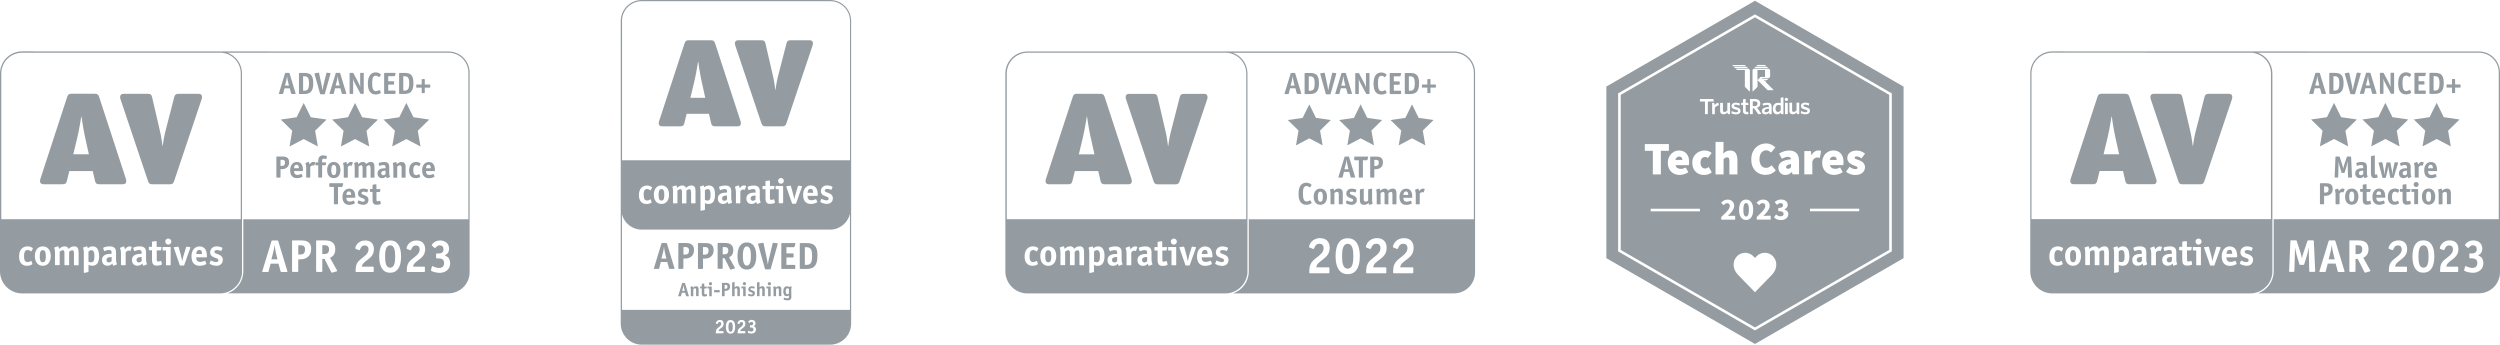 <svg xmlns="http://www.w3.org/2000/svg" viewBox="0 0 420.55 57.98"><path d="m46.36,42.29l.32,1.33h-1.02l.34-1.33c.08-.31.15-.76.18-1.08h.02c.04.33.1.78.17,1.08h0Zm19.27-1.02c-.69,0-.85.84-.85,1.88s.16,1.88.85,1.88.85-.84.85-1.88-.15-1.88-.85-1.88Zm-11.12-.02h-.29v1.49h.2c.5,0,.93-.08.93-.79,0-.67-.44-.7-.84-.7h0Zm20.94-32.59c1.96,0,3.55,1.59,3.55,3.55v24.67h0v8.91c0,1.96-1.59,3.55-3.55,3.55h-37.14c1.52-.54,2.62-2,2.62-3.7v-8.76h37.86V12.21c0-1.84-1.5-3.34-3.34-3.34h-37.19c1.43.52,2.45,1.89,2.45,3.49v24.5h0v8.99s0,.09,0,.13c0,.08-.02.15-.03.23,0,.09-.03.19-.06.28,0,.05-.02.09-.04.14,0,.05-.02.09-.04.14-.03.09-.06.18-.1.27-.02.04-.03.09-.06.13-.02.04-.04.09-.06.13-.08.17-.18.33-.29.48-.03.05-.06.09-.1.13-.04.06-.09.11-.14.17-.02.02-.03.05-.06.06-.03.04-.07.08-.11.11-.39.39-.86.7-1.38.89-.39.14-.82.22-1.26.22H3.72c-2.05,0-3.72-1.67-3.72-3.72v-8.56h0V12.36c0-2.05,1.67-3.72,3.72-3.72m1.81,33.18c0-.19-.54-.38-.88-.38-.92,0-1.44.65-1.44,1.7s.51,1.57,1.37,1.57c.37,0,.87-.18.87-.33,0-.02-.01-.04-.02-.06l-.16-.41s-.02-.03-.04-.03c-.11,0-.23.21-.55.21-.48,0-.64-.32-.64-1s.19-1.04.61-1.04c.32,0,.53.25.59.25.02,0,.03-.02.04-.03l.23-.4s.02-.04.02-.06h0Zm3.01,1.26c0-1-.51-1.63-1.34-1.63s-1.34.64-1.34,1.63.51,1.63,1.34,1.63,1.34-.64,1.34-1.63Zm4.68-.66c0-.54-.14-.98-.72-.98-.51,0-.77.26-.96.43-.07-.26-.37-.43-.63-.43-.49,0-.76.26-.95.43-.07-.29-.12-.43-.2-.43-.03,0-.06,0-.09.02l-.47.15s-.07.04-.07.07c0,.14.12.09.12.96v1.87c0,.07.01.09.09.09h.61c.07,0,.09-.02.09-.09v-2.17c.08-.07.29-.25.54-.25s.26.28.26.52v1.91c0,.07.01.09.09.09h.61c.08,0,.09-.02.09-.09v-2.17c.08-.07.29-.25.55-.25.23,0,.26.28.26.52v1.91c0,.07.01.09.09.09h.61c.08,0,.09-.02.09-.09v-2.1h-.01Zm3.44.6c0-1.04-.39-1.58-1.07-1.58-.42,0-.66.19-.79.32-.07-.2-.11-.32-.19-.32-.03,0-.06,0-.09.02l-.47.15s-.07.04-.07.07c0,.14.12.09.12.96v3.14c0,.11.01.13.04.13s.09,0,.11-.02l.52-.11c.07,0,.12-.03.12-.11v-1.13c.13.07.29.16.65.16.8,0,1.14-.6,1.14-1.69h-.02Zm3.02,1.42c0-.12-.16-.2-.16-.81v-1.19c0-.64-.29-1-1.07-1-.48,0-1.09.15-1.09.29,0,.02,0,.05.02.07l.12.38s.03.06.06.06c.08,0,.42-.19.77-.19.39,0,.44.18.44.46v.19c-.49,0-1.61,0-1.61,1.05,0,.58.36.95.93.95.46,0,.68-.25.81-.37.03.15.12.37.18.37.02,0,.05-.02.08-.02l.47-.19s.05-.03.05-.06h0Zm2.48-2.85c0-.08-.18-.14-.36-.14-.42,0-.65.35-.77.49-.03-.21-.15-.49-.23-.49-.02,0-.06.02-.08.02l-.47.19s-.06.03-.06.06c0,.14.16.25.16.93v1.87c0,.07.01.09.09.09h.61c.08,0,.09-.02.09-.09v-2.07c.08-.09.28-.3.47-.3.14,0,.25.07.29.07.03,0,.04-.04.05-.06l.19-.52s.01-.04.01-.06h0Zm2.57,2.85c0-.12-.16-.2-.16-.81v-1.19c0-.64-.29-1-1.07-1-.48,0-1.09.15-1.09.29,0,.02,0,.05.02.07l.12.38s.03.06.06.06c.08,0,.42-.19.77-.19.39,0,.44.18.44.46v.19c-.49,0-1.62,0-1.62,1.05,0,.58.36.95.93.95.46,0,.68-.25.81-.37.03.15.12.37.18.37.02,0,.06-.02.08-.02l.47-.19s.06-.03.06-.06h0Zm2.52.04s0-.02-.01-.05l-.12-.51s-.02-.04-.05-.04c-.09,0-.24.12-.49.12-.21,0-.21-.18-.21-.38v-1.5h.61c.07,0,.09,0,.11-.09l.08-.37v-.05c0-.07-.05-.07-.11-.07h-.71v-.87c0-.08,0-.11-.06-.11h-.08l-.54.07c-.09,0-.1.03-.1.11v.78h-.44c-.07,0-.09.02-.09.09v.4c0,.07.01.09.09.09h.44v1.39c0,.57,0,1.19.8,1.19.42,0,.87-.12.87-.23v.03Zm1.46-2.84c0-.07-.01-.09-.09-.09h-1.18c-.07,0-.09.02-.09.09v.4c0,.07.01.09.09.09h.48v2.4c0,.07.01.09.09.09h.61c.07,0,.09-.02.09-.09v-2.88h0Zm.11-1c0-.29-.23-.51-.51-.51s-.51.22-.51.51.23.51.51.51.51-.23.51-.51Zm3.22.99s-.05-.06-.14-.07l-.42-.05h-.1s-.07.06-.09.12l-.42,1.39c-.08.24-.17.68-.21.9h-.01c-.04-.23-.13-.65-.2-.9l-.38-1.39c-.02-.06-.04-.12-.09-.12h-.1l-.51.05c-.09,0-.14.02-.14.07,0,.04.03.09.03.11l.98,2.85c.03.07.03.08.12.08h.51c.09,0,.09,0,.12-.08l1.01-2.85s.03-.06.03-.11h0Zm2.77,1.51c0-.75-.19-1.69-1.24-1.69-.83,0-1.36.68-1.36,1.66,0,1.14.57,1.6,1.39,1.6.49,0,1.11-.2,1.11-.36,0-.03,0-.05-.02-.07l-.15-.37s-.04-.05-.07-.05c-.09,0-.34.2-.79.2-.58,0-.68-.43-.68-.77h1.67c.12,0,.14-.04.14-.15h0Zm2.68.58c0-.36-.17-.59-.42-.76-.44-.29-1-.26-1-.6,0-.21.17-.3.41-.3.4,0,.7.16.72.16,0,0,.04-.02.05-.06l.14-.34s.03-.06.03-.08c0-.14-.59-.3-.97-.3-.67,0-1.1.45-1.1,1.01,0,.36.18.57.37.7.41.27,1.02.27,1.02.63,0,.22-.17.31-.38.31-.38,0-.86-.27-.88-.27-.03,0-.04.03-.05.06l-.14.35s-.03.06-.03.08c0,.17.71.4,1.16.4.66,0,1.06-.43,1.06-1h0Zm-.51-34.85H3.72c-1.93,0-3.5,1.57-3.5,3.5v24.5h40.28V12.36c0-1.93-1.57-3.5-3.5-3.5h-.02Zm11.38,36.82s-.02-.09-.03-.12l-1.52-5c-.03-.09-.05-.12-.16-.12h-.81c-.13,0-.14.02-.17.12l-1.53,4.99s-.03.09-.03.13c0,.05.06.07.15.07h.78c.12,0,.13-.02.16-.16l.32-1.25h1.33l.34,1.25c.04.14.05.16.13.16h.87c.08,0,.15-.02.15-.06h.02Zm3.99-3.79c0-1.46-1.18-1.46-1.81-1.46h-1.25c-.13,0-.16.02-.16.16v4.98c0,.14.03.16.16.16h.72c.13,0,.16-.02.16-.16v-1.96h.41c.81,0,1.77-.45,1.77-1.73h0Zm4.38,3.69s-.04-.11-.06-.15l-1.15-2.07c.29-.15.88-.43.88-1.43,0-1.46-1.21-1.5-1.81-1.5h-1.25c-.13,0-.16.02-.16.16v4.98c0,.14.03.16.16.16h.72c.13,0,.16-.02.16-.16v-2.03h.37l1.05,2.08c.08.15.14.24.18.24.03,0,.08,0,.11-.02l.65-.19c.08-.02.15-.05.15-.09h0v.02Zm4.15-.73c.03-.3.09-.46.55-.85.66-.54,1.47-.93,1.47-2.09,0-.95-.55-1.47-1.47-1.47-1.22,0-1.66,1.01-1.66,1.31,0,.05.04.1.09.12l.5.19s.05.02.09.02c.19,0,.17-.8.9-.8.39,0,.64.22.64.67,0,1.08-1.51,1.43-1.95,2.39-.09.19-.22.43-.22,1.27,0,.12.02.13.1.13h2.8c.13,0,.15-.02.15-.16v-.57c0-.13-.02-.16-.15-.16h-1.84Zm6.59-1.7c0-1.77-.64-2.72-1.84-2.72s-1.84.96-1.84,2.72.64,2.72,1.84,2.72,1.84-.95,1.84-2.72Zm2.03,1.7c.03-.3.09-.46.55-.85.66-.54,1.47-.93,1.47-2.09,0-.95-.55-1.47-1.47-1.47-1.22,0-1.66,1.01-1.66,1.31,0,.05.04.1.08.12l.5.19s.06.02.09.02c.19,0,.17-.8.9-.8.39,0,.64.22.64.67,0,1.08-1.51,1.43-1.95,2.39-.09.19-.22.43-.22,1.27,0,.12.02.13.1.13h2.8c.13,0,.15-.02.15-.16v-.57c0-.13-.02-.16-.15-.16h-1.83Zm6.22-.57c0-.95-.6-1.21-.91-1.32.32-.16.73-.42.73-1.15,0-.84-.64-1.37-1.52-1.37s-1.39.65-1.39.79c0,.03.02.06.04.08l.43.38s.04.04.07.04c.1,0,.3-.47.8-.47.39,0,.64.26.64.64,0,.64-.48.73-.84.73h-.26c-.13,0-.15.02-.15.16v.52c0,.13.02.15.15.15h.24c.36,0,.96.06.96.77,0,.53-.3.84-.84.84-.61,0-1.04-.32-1.13-.32-.04,0-.08.05-.08.08l-.15.55s-.02.05-.02.08c0,.18.88.43,1.47.43.96,0,1.77-.6,1.77-1.6h-.01Zm-25.22-3.03h-.32v1.56h.24c.46,0,.89-.08.89-.86,0-.67-.41-.7-.81-.7h0Zm-43.3.82c-.43,0-.51.44-.51,1.02s.08,1.02.51,1.02.51-.43.51-1.02-.08-1.02-.51-1.02Zm26.34-.04c-.48,0-.51.52-.53.69h.97c0-.25-.02-.69-.45-.69h0Zm-18.16.04c-.26,0-.41.15-.5.24v1.68c.11.06.21.12.45.12.43,0,.55-.31.55-1.04,0-.64-.12-.99-.5-.99h0Zm7.58,1.65c0,.24.17.42.41.42s.39-.16.46-.23v-.68c-.15,0-.87-.05-.87.5h0Zm-5.05,0c0,.24.17.42.41.42s.39-.16.46-.23v-.68c-.15,0-.87-.05-.87.5h0Zm3.23-13.77c.04.15.11.32.11.45,0,.39-.19.58-.58.58h-3.97c-.43,0-.62-.13-.71-.54l-.39-1.68h-3.94l-.41,1.68c-.11.41-.28.54-.71.54h-3.23c-.39,0-.58-.19-.58-.58,0-.13.06-.3.11-.45l4.46-13.65c.13-.41.3-.54.73-.54h3.92c.43,0,.6.13.73.54l4.46,13.65h0Zm-6.19-4.01l-.62-2.78c-.34-1.53-.62-3.58-.62-3.58h-.04s-.3,2.05-.67,3.58l-.67,2.78h2.63-.01Zm18.45-10.17h-3.38c-.43,0-.6.13-.71.54l-1.53,5.95c-.24.95-.41,2.28-.41,2.28h-.04s-.15-1.34-.37-2.28l-1.38-5.95c-.09-.41-.28-.54-.71-.54h-4.09c-.39,0-.58.19-.58.58,0,.13.06.3.11.45l4.59,13.65c.13.41.3.54.73.54h2.93c.43,0,.6-.13.73-.54l4.59-13.65c.04-.15.11-.32.11-.45,0-.39-.19-.58-.58-.58h0Zm13.2,10.55h.84c.42,0,1.2,0,1.2.97,0,.85-.64,1.15-1.18,1.15h-.27v1.31c0,.09-.02.11-.11.11h-.48c-.09,0-.11-.02-.11-.11v-3.32c0-.09.02-.11.11-.11h0Zm.59,1.58h.16c.31,0,.59-.05.59-.57,0-.45-.27-.46-.54-.46h-.21v1.04h0Zm3.66.86h-1.39c0,.29.08.65.57.65.37,0,.58-.17.66-.17.03,0,.05.02.06.04l.13.31s.02.04.02.06c0,.13-.52.31-.93.31-.68,0-1.16-.39-1.16-1.34,0-.82.44-1.39,1.13-1.39.88,0,1.03.79,1.03,1.41,0,.1-.02.13-.12.13h0Zm-.58-.48c0-.21-.02-.58-.37-.58-.4,0-.42.43-.44.58h.81,0Zm1.34,1.58h.51c.06,0,.07-.02.07-.07v-1.73c.07-.07.23-.25.39-.25.12,0,.21.06.24.06.02,0,.04-.03.04-.05l.16-.43s0-.03,0-.05c0-.07-.15-.12-.3-.12-.35,0-.54.29-.64.41-.03-.18-.13-.41-.19-.41-.02,0-.05.02-.07.02l-.39.16s-.05.03-.05.05c0,.12.13.21.13.78v1.56c0,.06,0,.07.07.07h.02Zm2.88-3.18c.2,0,.31.09.36.09.02,0,.04-.03.05-.05l.09-.36s0-.03,0-.05c0-.1-.4-.19-.63-.19-.62,0-.83.41-.83.98v.21h-.37c-.09,0-.11.02-.11.11v.26c0,.09.02.11.11.11h.37v1.96c0,.09.02.11.11.11h.44c.09,0,.11-.02.11-.11v-1.96h.5s.08,0,.1-.07l.07-.31s0-.03,0-.05c0-.04-.04-.05-.09-.05h-.59v-.21c0-.25,0-.42.29-.42h0Zm.54,1.91c0-.83.42-1.36,1.12-1.36s1.12.53,1.12,1.36-.42,1.36-1.12,1.36-1.12-.53-1.12-1.36Zm.7,0c0,.48.06.85.42.85s.42-.36.42-.85-.07-.85-.42-.85-.42.37-.42.85Zm2.2,1.28h.51c.06,0,.07-.02.07-.07v-1.73c.07-.07.23-.25.39-.25.12,0,.21.06.24.06.02,0,.04-.03.04-.05l.16-.43s0-.03,0-.05c0-.07-.15-.12-.3-.12-.35,0-.54.29-.64.41-.03-.18-.13-.41-.19-.41-.02,0-.05.02-.07.02l-.39.16s-.05.03-.05.05c0,.12.13.21.13.78v1.56c0,.06,0,.07.07.07h.02Zm4.41-1.66v1.59c0,.06,0,.07.07.07h.51c.06,0,.07-.02.07-.07v-1.75c0-.45-.11-.82-.6-.82-.42,0-.65.22-.8.36-.06-.22-.31-.36-.53-.36-.41,0-.64.22-.79.36-.06-.24-.1-.36-.17-.36-.02,0-.05,0-.08.02l-.39.13s-.06.03-.06.06c0,.12.1.08.1.81v1.56c0,.06,0,.07.07.07h.51c.06,0,.07-.02.07-.07v-1.81c.07-.06.24-.21.45-.21s.22.24.22.43v1.59c0,.06,0,.07.07.07h.51c.06,0,.07-.02.07-.07v-1.81c.07-.06.24-.21.45-.21s.22.24.22.43h0,.04Zm2.25-.98c.65,0,.89.29.89.83v1c0,.5.13.57.13.67,0,.02-.02.04-.05.05l-.39.16s-.05.02-.07.02c-.05,0-.12-.18-.15-.31-.1.1-.28.31-.67.31-.48,0-.77-.31-.77-.8,0-.87.94-.87,1.35-.87v-.16c0-.23-.04-.38-.37-.38-.29,0-.57.15-.64.15-.03,0-.05-.03-.05-.05l-.1-.31s-.02-.04-.02-.06c0-.12.51-.24.91-.24h0Zm.27,1.48c-.13,0-.73-.04-.73.41,0,.2.14.35.34.35s.33-.13.39-.2v-.57h0Zm2.79,1.16h.51c.06,0,.07-.02.07-.07v-1.81c0-.62-.39-.75-.67-.75-.41,0-.64.22-.79.36-.06-.24-.1-.36-.17-.36-.02,0-.05,0-.08.02l-.39.13s-.06.03-.06.06c0,.12.1.08.1.81v1.56c0,.06.01.07.07.07h.51c.06,0,.07-.02.07-.07v-1.81c.07-.06.24-.21.45-.21.26,0,.29.24.29.43v1.59c0,.06.01.07.07.07h0l.02-.02Zm2.36-2.12c.27,0,.44.21.49.21.02,0,.03-.02.04-.03l.19-.34s.02-.03.02-.05c0-.16-.45-.31-.73-.31-.76,0-1.2.54-1.2,1.42s.43,1.31,1.15,1.31c.31,0,.73-.15.73-.27,0-.02-.01-.04-.02-.05l-.13-.34s-.02-.03-.04-.03c-.09,0-.2.18-.46.18-.4,0-.53-.26-.53-.83s.15-.86.51-.86h-.02Zm3.04,1.02h-1.39c0,.29.08.65.57.65.37,0,.58-.17.66-.17.03,0,.05.02.06.04l.13.31s.02.04.02.06c0,.13-.52.31-.93.31-.68,0-1.16-.39-1.16-1.34,0-.82.44-1.39,1.13-1.39.88,0,1.03.79,1.03,1.41,0,.1-.02.13-.12.13h0Zm-.58-.48c0-.21-.02-.58-.37-.58-.4,0-.42.43-.44.58h.81Zm-16.2,6.06h.48c.09,0,.11-.02.11-.11v-2.81h.64s.1,0,.12-.08l.11-.41s.02-.05.02-.07c0-.05-.03-.06-.13-.06h-2.13c-.07,0-.09.02-.09.09v.44c0,.07.02.09.09.09h.68v2.81c0,.09.02.11.11.11h0Zm3.38-1.1h-1.39c0,.29.08.65.57.65.37,0,.58-.17.66-.17.03,0,.05.02.06.04l.13.31s.02.04.02.06c0,.13-.52.31-.93.31-.68,0-1.16-.39-1.16-1.34,0-.82.44-1.39,1.13-1.39.88,0,1.03.79,1.03,1.41,0,.1-.02.13-.12.13h0Zm-.58-.48c0-.21-.02-.58-.37-.58-.4,0-.42.43-.44.58,0,0,.81,0,.81,0Zm1.99,1.15c-.32,0-.72-.23-.74-.23s-.03.02-.04.05l-.11.29s-.03.05-.03.07c0,.14.59.34.97.34.55,0,.88-.36.88-.83,0-.3-.14-.5-.35-.63-.37-.24-.83-.22-.83-.5,0-.18.14-.25.34-.25.33,0,.58.13.6.13,0,0,.03-.02.04-.05l.12-.28s.03-.05.03-.07c0-.12-.49-.25-.81-.25-.56,0-.91.37-.91.84,0,.3.15.48.31.58.34.23.85.23.85.53,0,.19-.14.26-.31.26h0Zm2.28.52c.35,0,.73-.1.73-.2t-.01-.04l-.1-.42s-.02-.03-.04-.03c-.07,0-.2.1-.41.1-.18,0-.18-.15-.18-.31v-1.25h.51c.06,0,.08,0,.09-.08l.07-.31v-.04c0-.06-.04-.06-.09-.06h-.59v-.72c0-.06,0-.09-.05-.09h-.07l-.45.06c-.07.01-.08.03-.08.09v.65h-.37c-.06,0-.07.02-.07.07v.34c0,.06,0,.07.07.07h.37v1.16c0,.48,0,1,.67,1h0Zm-16.11-14.34l1.93,1.88-.45,2.65,2.38-1.25,2.38,1.25-.46-2.65,1.93-1.88-2.66-.39-1.19-2.41-1.19,2.41-2.66.39h-.01Zm8.64,0l1.93,1.88-.45,2.65,2.38-1.25,2.38,1.25-.46-2.65,1.93-1.88-2.66-.39-1.19-2.41-1.19,2.41-2.66.39h-.01Zm10.56,1.88l-.45,2.65,2.38-1.25,2.38,1.25-.46-2.65,1.93-1.88-2.66-.39-1.19-2.41-1.19,2.41-2.66.39,1.93,1.88h0Zm-16.71-6.3s.02.06.02.08c0,.03-.05.04-.1.04h-.58s-.06-.02-.09-.11l-.23-.84h-.89l-.21.84c-.02.09-.03.11-.11.11h-.52c-.07,0-.1-.01-.1-.05,0-.03.02-.07.02-.09l1.02-3.33c.02-.07.03-.08.11-.08h.54c.08,0,.09.02.11.08l1.01,3.33h0v.02Zm-1.11-1.29l-.21-.89c-.05-.2-.09-.51-.11-.72h0c-.02.22-.07.52-.12.72l-.23.89s.68,0,.68,0Zm1.79,1.41c-.09,0-.11-.02-.11-.11v-3.32c0-.09.02-.11.11-.11h.8c.99,0,1.5.32,1.5,1.75s-.6,1.79-1.52,1.79h-.79.01Zm.59-.56h.19c.58,0,.8-.25.8-1.24,0-.93-.22-1.18-.8-1.18h-.19v2.42Zm4.52-2.96l-.45-.06s-.04-.01-.08-.01c-.03,0-.05,0-.08.1l-.5,2.08c-.04.17-.12.55-.15.79h0c-.03-.24-.09-.62-.13-.79l-.44-2.08c-.02-.1-.05-.1-.08-.1-.04,0-.06.01-.08.01l-.52.09s-.1.02-.1.06c0,.03.02.07.03.11l.91,3.28c.02.07.03.09.11.09h.59c.09,0,.09-.02.11-.09l.93-3.31s.03-.08.03-.11c0-.04-.06-.05-.1-.06h.01Zm2.73,3.39s.02.06.02.08c0,.03-.05.04-.1.04h-.58s-.06-.02-.09-.11l-.23-.84h-.89l-.21.84c-.02.09-.03.11-.11.11h-.52c-.07,0-.1-.01-.1-.05,0-.03.02-.07.02-.09l1.02-3.33c.02-.07.03-.08.11-.08h.54c.08,0,.09.02.11.08l1.01,3.33h0v.02Zm-1.11-1.29l-.21-.89c-.05-.2-.09-.51-.11-.72h0c-.02.22-.07.52-.12.72l-.23.89h.68,0Zm3.18-.46l-.85-1.6c-.03-.06-.04-.07-.12-.07h-.42c-.09,0-.11.02-.11.11v3.32c0,.09.02.11.11.11h.38c.09,0,.11-.02.11-.11v-1.86c0-.24-.02-.5-.02-.57h0c.05.23.14.41.29.7l.94,1.76c.03.06.05.07.12.07h.34c.09,0,.11-.02.11-.11v-3.32c0-.09-.02-.11-.11-.11h-.38c-.09,0-.11.02-.11.11v1.64c0,.14.02.51.02.67h0c-.06-.21-.16-.48-.31-.75h0Zm2.95-1.2c.27,0,.44.24.53.24.02,0,.04-.02.06-.05l.19-.29s.03-.06.03-.08c0-.1-.46-.38-.85-.38-.89,0-1.34.7-1.34,1.89s.43,1.83,1.34,1.83c.51,0,.86-.24.86-.33,0-.03-.01-.05-.03-.08l-.16-.29s-.04-.05-.06-.05c-.1,0-.29.19-.58.19-.53,0-.64-.53-.64-1.41s.2-1.19.64-1.19h.01Zm3.05.09s.1,0,.12-.08l.1-.35s.02-.05.02-.07c0-.05-.03-.06-.13-.06h-1.69c-.09,0-.11.02-.11.11v3.32c0,.09.02.11.11.11h1.7c.09,0,.1-.02.1-.11v-.34c0-.09-.02-.11-.11-.11h-1.11v-1.01h.88c.09,0,.11-.02.11-.11v-.34c0-.09-.02-.11-.11-.11h-.88v-.85h1Zm.83,2.87v-3.32c0-.09.02-.11.11-.11h.8c.99,0,1.5.32,1.5,1.75s-.6,1.79-1.52,1.79h-.79c-.09,0-.11-.02-.11-.11h0Zm.7-.45h.19c.58,0,.8-.25.8-1.24,0-.93-.22-1.18-.8-1.18h-.19v2.42Zm3.53-1.94h-.34c-.07,0-.09.02-.09.09v.83h-.83c-.07,0-.09.02-.09.09v.34c0,.07.02.09.09.09h.83v.83c0,.07.02.09.09.09h.34c.07,0,.09-.02.09-.09v-.83h.83c.07,0,.09-.02.09-.09v-.34c0-.07-.02-.09-.09-.09h-.83v-.83c0-.07-.02-.09-.09-.09Z" fill="#949ca1" stroke-width="0"/><path d="m122.9,55.8c-.29,0-.36-.36-.36-.8s.07-.8.36-.8.36.36.36.8-.06.8-.36.8Zm13.45-24.03c-.46,0-.48.49-.5.66h.93c0-.24-.02-.66-.42-.66h0Zm-14.88,1.61c0,.23.17.4.39.4s.37-.15.44-.23v-.65c-.15,0-.83-.05-.83.47h0Zm4.8,0c0,.23.17.4.39.4s.37-.15.44-.23v-.65c-.15,0-.83-.05-.83.47h0Zm-6.74-.63c0-.61-.11-.94-.48-.94-.25,0-.39.15-.47.22v1.6c.11.06.2.11.43.11.41,0,.52-.29.52-.99h0Zm-7.78.02c0-.55-.08-.97-.48-.97s-.48.42-.48.97.07.97.48.97.48-.41.48-.97Zm-.94-12.07c0-.12.06-.29.1-.43l4.25-12.99c.12-.39.29-.51.7-.51h3.73c.41,0,.57.12.7.51l4.25,12.99c.04.14.1.31.1.43,0,.37-.18.55-.55.55h-3.78c-.41,0-.59-.12-.68-.51l-.37-1.6h-3.75l-.39,1.6c-.1.39-.27.51-.68.51h-3.08c-.37,0-.55-.18-.55-.55h0Zm5.33-4.25h2.5l-.59-2.65c-.33-1.46-.59-3.41-.59-3.41h-.04s-.29,1.95-.64,3.41l-.64,2.65h0Zm11.96,4.29c.12.39.29.51.7.51h2.79c.41,0,.57-.12.7-.51l4.37-12.99c.04-.14.1-.31.1-.43,0-.37-.18-.55-.55-.55h-3.22c-.41,0-.57.12-.68.51l-1.46,5.66c-.23.9-.39,2.17-.39,2.17h-.04s-.14-1.27-.35-2.17l-1.31-5.66c-.08-.39-.27-.51-.68-.51h-3.9c-.37,0-.56.18-.56.55,0,.12.06.29.1.43l4.37,12.99h.01Zm15.08-17.22v50.92c0,1.95-1.59,3.54-3.54,3.54h-31.68c-1.95,0-3.54-1.59-3.54-3.54V3.54c0-1.95,1.59-3.54,3.54-3.54h31.68c1.95,0,3.54,1.59,3.54,3.54v-.02Zm-22.3,52.18c.01-.13.03-.2.23-.36.28-.23.62-.39.62-.89,0-.4-.23-.63-.62-.63-.51,0-.7.43-.7.56,0,.02.02.04.03.05l.21.08s.02,0,.03,0c.08,0,.07-.34.38-.34.16,0,.27.09.27.29,0,.45-.64.6-.82,1.01-.04.08-.1.18-.1.54,0,.05.01.06.04.06h1.18c.06,0,.07,0,.07-.07v-.24c0-.06,0-.07-.07-.07h-.77.02Zm2.01.43c.51,0,.78-.4.78-1.15s-.27-1.15-.78-1.15-.78.41-.78,1.15.27,1.15.78,1.15Zm1.64-.43c.01-.13.03-.2.23-.36.28-.23.63-.39.63-.89,0-.4-.23-.63-.63-.63-.51,0-.7.43-.7.56,0,.02.02.04.04.05l.21.08s.02,0,.04,0c.08,0,.07-.34.38-.34.16,0,.27.09.27.29,0,.45-.64.6-.82,1.01-.04.08-.1.18-.1.54,0,.05.01.06.04.06h1.18c.06,0,.07,0,.07-.07v-.24c0-.06,0-.07-.07-.07h-.77Zm2.21-.27c0,.22-.13.35-.36.35-.26,0-.44-.14-.48-.14-.02,0-.03.02-.03.03l-.07.23v.03c0,.08.37.18.62.18.41,0,.75-.25.75-.68s-.26-.51-.39-.56c.14-.07.31-.18.31-.49,0-.35-.27-.58-.64-.58s-.59.28-.59.34c0,0,0,.02.02.03l.18.16s.02.02.03.02c.04,0,.13-.2.34-.2.16,0,.27.11.27.27,0,.27-.2.31-.36.31h-.11c-.06,0-.07,0-.07.07v.22c0,.06,0,.07.07.07h.1c.15,0,.41.03.41.33h0Zm16.24-3.31v-16.16c-.35,1.53-1.72,2.67-3.35,2.67h-31.68c-1.6,0-2.94-1.09-3.32-2.57v16.07h38.35Zm-34.71-19.35c0-.68.18-.98.58-.98.31,0,.5.24.56.24.02,0,.03-.02.04-.03l.22-.38s.02-.04.02-.05c0-.18-.52-.36-.84-.36-.87,0-1.37.62-1.37,1.61s.49,1.5,1.31,1.5c.35,0,.83-.17.83-.31,0-.02-.01-.04-.02-.06l-.15-.39s-.02-.03-.04-.03c-.1,0-.22.2-.52.2-.45,0-.61-.3-.61-.95h-.01Zm3,1.54c.8,0,1.28-.61,1.28-1.56s-.49-1.56-1.28-1.56-1.28.61-1.28,1.56.48,1.56,1.28,1.56Zm4.99-2v1.82c0,.06.01.08.08.08h.58c.07,0,.08-.02.08-.08v-2c0-.51-.13-.93-.68-.93-.48,0-.74.25-.91.41-.07-.25-.35-.41-.6-.41-.47,0-.73.25-.9.41-.07-.28-.11-.41-.19-.41-.02,0-.05,0-.09.02l-.45.15s-.07.03-.07.06c0,.14.11.09.11.92v1.78c0,.06.01.08.08.08h.58c.07,0,.08-.02.08-.08v-2.07c.08-.07.27-.24.52-.24.22,0,.25.27.25.5v1.82c0,.06.01.08.08.08h.58c.07,0,.08-.02.08-.08v-2.07c.08-.07.27-.24.52-.24.22,0,.25.27.25.5l.02-.02Zm1.58.03v2.99c0,.1.01.13.04.13s.08,0,.1-.02l.5-.1c.07,0,.11-.02.11-.1v-1.08c.13.07.27.15.61.15.77,0,1.08-.58,1.08-1.61s-.36-1.5-1.02-1.5c-.39,0-.63.18-.75.31-.06-.19-.11-.31-.18-.31-.02,0-.05,0-.09.02l-.45.15s-.06.03-.06.06c0,.14.11.09.11.92h0Zm4.46-.12v.18c-.47,0-1.54,0-1.54,1,0,.56.34.91.88.91.44,0,.65-.24.77-.35.03.15.12.35.17.35.02,0,.05-.02.08-.02l.45-.18s.05-.03.05-.05c0-.12-.15-.19-.15-.76v-1.14c0-.61-.28-.95-1.01-.95-.45,0-1.04.14-1.04.28,0,.02,0,.05.02.07l.12.36s.03.06.06.06c.08,0,.4-.18.73-.18.37,0,.42.17.42.44v-.02Zm1.5.12v1.78c0,.06.01.08.08.08h.58c.07,0,.08-.02.08-.08v-1.97c.08-.08.27-.28.45-.28.14,0,.24.07.28.07.02,0,.04-.04.05-.05l.18-.5s.01-.03.01-.06c0-.08-.17-.14-.34-.14-.4,0-.62.33-.73.47-.03-.2-.15-.47-.22-.47-.02,0-.05.02-.08.02l-.45.18s-.05.03-.05.05c0,.14.15.24.15.89h0Zm3.3-.12v.18c-.47,0-1.54,0-1.54,1,0,.56.34.91.88.91.44,0,.65-.24.77-.35.03.15.12.35.17.35.02,0,.05-.02.08-.02l.45-.18s.05-.03.05-.05c0-.12-.15-.19-.15-.76v-1.14c0-.61-.28-.95-1.01-.95-.45,0-1.04.14-1.04.28,0,.02,0,.05.02.07l.12.36s.03.06.06.06c.08,0,.4-.18.73-.18.37,0,.42.17.42.44v-.02Zm2.42-.93v-.82c0-.07,0-.1-.06-.1h-.08l-.52.07c-.08.01-.09.03-.09.11v.74h-.42c-.07,0-.08.02-.08.08v.38c0,.07,0,.08.08.08h.42v1.33c0,.54,0,1.14.76,1.14.4,0,.83-.11.83-.22t0-.05l-.12-.48s-.02-.03-.05-.03c-.08,0-.23.11-.47.11-.2,0-.2-.17-.2-.36v-1.43h.58c.07,0,.09,0,.11-.09l.08-.35v-.05c0-.07-.05-.07-.1-.07h-.67,0Zm1.03,0c-.07,0-.08.02-.08.08v.38c0,.07,0,.08.08.08h.45v2.28c0,.06,0,.08.08.08h.58c.07,0,.08-.02.08-.08v-2.75c0-.07,0-.08-.08-.08h-1.12,0Zm.83-.38c.27,0,.48-.22.48-.49s-.22-.48-.48-.48-.49.21-.49.48.22.49.49.49Zm.91.56l.94,2.72c.02.06.03.08.11.08h.48c.08,0,.09,0,.11-.08l.96-2.72s.02-.06.03-.1c0-.05-.04-.05-.13-.07l-.4-.05h-.09c-.05,0-.07.05-.08.12l-.4,1.33c-.07.23-.17.64-.2.85h0c-.03-.22-.12-.62-.19-.85l-.36-1.33c-.02-.06-.03-.12-.08-.12h-.09l-.49.05c-.09.01-.13.02-.13.07,0,.04.02.09.03.1h-.01Zm3.55,1.48h1.59c.11,0,.14-.03.14-.15,0-.72-.18-1.61-1.18-1.61-.79,0-1.29.65-1.29,1.59,0,1.08.54,1.53,1.32,1.53.47,0,1.06-.19,1.06-.35,0-.02,0-.05-.02-.06l-.15-.35s-.04-.05-.07-.05c-.08,0-.32.19-.75.19-.56,0-.65-.41-.65-.74h0Zm3.56.47c0,.21-.17.29-.36.29-.36,0-.82-.26-.84-.26s-.03.02-.05.05l-.13.34s-.03.06-.03.08c0,.16.67.38,1.11.38.63,0,1.01-.41,1.01-.95,0-.34-.17-.57-.4-.72-.42-.28-.95-.25-.95-.57,0-.2.16-.28.39-.28.38,0,.67.15.68.15,0,0,.04-.02.05-.05l.14-.32s.03-.06.03-.08c0-.14-.56-.29-.92-.29-.64,0-1.04.42-1.04.96,0,.34.17.55.35.67.39.26.97.26.97.6h-.01ZM104.64,3.54v23.42h38.35V3.54c0-1.84-1.5-3.34-3.34-3.34h-31.68c-1.84,0-3.34,1.5-3.34,3.34h.01Zm8.82,41.54s.02.08.02.1c0,.04-.06.05-.13.05h-.71c-.06,0-.08-.02-.11-.13l-.28-1.03h-1.09l-.26,1.03c-.02.11-.04.13-.13.13h-.64c-.08,0-.12,0-.13-.06,0-.03.02-.08.02-.11l1.25-4.09c.02-.08.03-.09.14-.09h.66c.09,0,.11.02.13.1l1.25,4.1h0Zm-1.36-1.58l-.26-1.09c-.06-.25-.11-.62-.14-.89h-.01c-.02.27-.08.64-.15.89l-.28,1.09h.84Zm2.01,1.6v-4.09c0-.11.02-.13.13-.13h1.03c.51,0,1.48,0,1.48,1.19,0,1.05-.78,1.42-1.45,1.42h-.34v1.61c0,.11-.02.13-.13.13h-.59c-.11,0-.13-.02-.13-.13h0Zm.86-2.27h.2c.38,0,.73-.06.73-.7,0-.55-.34-.57-.67-.57h-.26v1.28h0Zm5.08-.75c0,1.05-.78,1.42-1.45,1.42h-.34v1.61c0,.11-.02.13-.13.13h-.59c-.11,0-.13-.02-.13-.13v-4.09c0-.11.02-.13.13-.13h1.03c.51,0,1.48,0,1.48,1.19h0Zm-.86.05c0-.55-.34-.57-.67-.57h-.26v1.28h.2c.38,0,.73-.06.73-.7h0Zm4.32,3.06l-.53.15s-.06,0-.09,0-.08-.08-.15-.2l-.86-1.71h-.31v1.66c0,.11-.02.13-.13.13h-.59c-.11,0-.13-.02-.13-.13v-4.09c0-.11.02-.13.13-.13h1.03c.49,0,1.48.03,1.48,1.23,0,.82-.49,1.06-.72,1.18l.95,1.7s.05.08.05.12-.06.06-.13.08h0Zm-1-3.06c0-.55-.36-.57-.69-.57h-.24v1.22h.17c.41,0,.76-.06.76-.65Zm4.71.94c0,1.54-.6,2.28-1.58,2.28s-1.58-.74-1.58-2.28.6-2.29,1.58-2.29,1.58.75,1.58,2.29Zm-.9,0c0-1-.2-1.62-.68-1.62s-.68.63-.68,1.62.2,1.61.68,1.61.68-.62.68-1.61Zm3.34,2.12l1.15-4.07s.03-.09.03-.13c0-.05-.07-.06-.12-.07l-.56-.07s-.05,0-.1,0c-.03,0-.06,0-.09.13l-.62,2.55c-.05.2-.15.68-.19.97h0c-.04-.29-.11-.77-.16-.97l-.54-2.55c-.02-.13-.06-.13-.09-.13-.05,0-.07,0-.09,0l-.64.11c-.05,0-.12.02-.12.07,0,.04.02.09.03.13l1.12,4.04c.02.09.03.11.14.11h.73c.11,0,.11-.02.14-.11h-.01Zm3.98-4.3h-2.08c-.11,0-.13.02-.13.13v4.09c0,.11.02.13.13.13h2.09c.11,0,.13-.02.13-.13v-.42c0-.11-.02-.13-.13-.13h-1.36v-1.25h1.08c.11,0,.13-.02.13-.13v-.42c0-.11-.02-.13-.13-.13h-1.08v-1.05h1.23c.05,0,.12,0,.15-.1l.12-.43s.02-.06.02-.09c0-.06-.03-.07-.16-.07h0Zm3.87,2.15c0,1.82-.74,2.2-1.87,2.2h-.97c-.11,0-.13-.02-.13-.13v-4.09c0-.11.02-.13.14-.13h.99c1.21,0,1.85.39,1.85,2.15h-.01Zm-.9,0c0-1.14-.27-1.46-.99-1.46h-.23v2.98h.23c.72,0,.99-.31.99-1.52h0Zm-20.72,6.72s.01.04.01.05c0,.02-.03.03-.07.03h-.37s-.04,0-.06-.07l-.14-.53h-.56l-.14.53c-.01.06-.02.07-.07.07h-.33s-.06,0-.07-.03c0-.02.01-.04.01-.06l.65-2.11s.02-.05.07-.05h.34s.06,0,.07.05l.64,2.11h.02Zm-.7-.82l-.14-.56c-.03-.13-.06-.32-.07-.46h0c-.01.14-.04.33-.08.46l-.14.56h.43Zm1.9-.78c-.26,0-.41.14-.5.23-.04-.15-.06-.23-.1-.23-.01,0-.03,0-.05,0l-.25.08s-.04.02-.04.04c0,.08.06.05.06.51v.99s0,.05.05.05h.32s.05,0,.05-.05v-1.15s.15-.14.29-.14c.17,0,.18.15.18.27v1.01s0,.05.05.05h.32s.05,0,.05-.05v-1.15c0-.4-.25-.48-.43-.48h0Zm1.79,1.31s-.01-.02-.03-.02c-.05,0-.13.06-.26.06-.11,0-.11-.09-.11-.2v-.79h.32s.05,0,.06-.05l.04-.19v-.03s-.03-.04-.06-.04h-.37v-.46s0-.06-.03-.06h-.04l-.29.04s-.05.02-.05.06v.41h-.23s-.05,0-.05.05v.21s0,.05.05.05h.23v.74c0,.3,0,.63.42.63.22,0,.46-.06.46-.13v-.03l-.07-.27h0v.02Zm.64-2.01c-.15,0-.27.12-.27.27s.12.27.27.27.27-.12.27-.27-.12-.27-.27-.27Zm.16.75h-.62s-.05,0-.05.05v.21s0,.05.05.05h.25v1.27s0,.05.05.05h.32s.05,0,.05-.05v-1.53s0-.05-.05-.05h0Zm1.32.59h-.8c-.06,0-.07,0-.07.07v.24c0,.06.01.07.07.07h.8c.06,0,.07,0,.07-.07v-.24c0-.06-.01-.07-.07-.07Zm1.82-.6c0,.54-.4.73-.75.73h-.17v.83c0,.06-.01.07-.07.07h-.31c-.06,0-.07,0-.07-.07v-2.11c0-.06.01-.07.07-.07h.53c.27,0,.76,0,.76.62h0Zm-.44.02c0-.28-.17-.3-.34-.3h-.14v.66h.1c.19,0,.38-.03.38-.36Zm1.64-.07c-.23,0-.36.11-.45.19v-.82c0-.06,0-.07-.03-.07,0,0-.04,0-.05,0l-.27.06s-.06,0-.06.06v2.21s0,.05.05.05h.32s.05,0,.05-.05v-1.15s.14-.14.28-.14c.17,0,.18.15.18.27v1.01s0,.05.05.05h.32s.05,0,.05-.05v-1.11c0-.28-.08-.52-.43-.52h-.01Zm1.21-.7c-.15,0-.27.12-.27.27s.12.27.27.27.27-.12.27-.27-.12-.27-.27-.27Zm.16.75h-.62s-.05,0-.05.05v.21s0,.05.05.05h.25v1.27s0,.05.05.05h.32s.05,0,.05-.05v-1.53s0-.05-.05-.05h0Zm1.38.75c-.23-.15-.53-.14-.53-.32,0-.11.09-.16.22-.16.21,0,.37.09.38.09,0,0,.02,0,.03-.03l.08-.18s.02-.03.02-.04c0-.08-.31-.16-.51-.16-.35,0-.58.24-.58.53,0,.19.09.31.19.37.22.14.54.14.54.33,0,.12-.09.16-.2.16-.2,0-.46-.15-.47-.15s-.02,0-.03.03l-.07.19s-.02.03-.02.04c0,.09.37.21.62.21.35,0,.56-.23.56-.53,0-.19-.09-.32-.22-.4h0v.02Zm1.44-.8c-.23,0-.36.11-.45.19v-.82c0-.06,0-.07-.03-.07,0,0-.04,0-.05,0l-.27.06s-.06,0-.06.06v2.21s0,.05.05.05h.32s.05,0,.05-.05v-1.15s.14-.14.28-.14c.17,0,.18.15.18.27v1.01s0,.05.05.05h.32s.05,0,.05-.05v-1.11c0-.28-.08-.52-.43-.52h-.01Zm1.38.06h-.62s-.05,0-.05.05v.21s0,.05.05.05h.25v1.27s0,.05.05.05h.32s.05,0,.05-.05v-1.53s0-.05-.05-.05h0Zm-.16-.75c-.15,0-.27.12-.27.27s.12.27.27.27.27-.12.27-.27-.12-.27-.27-.27Zm1.58.7c-.26,0-.41.14-.5.23-.04-.15-.06-.23-.1-.23,0,0-.03,0-.05,0l-.25.08s-.04.02-.04.04c0,.08.06.05.06.51v.99s0,.05.05.05h.32s.05,0,.05-.05v-1.15s.15-.14.29-.14c.17,0,.18.15.18.27v1.01s0,.05.05.05h.32s.05,0,.05-.05v-1.15c0-.4-.25-.48-.43-.48h0Zm2.1.55v.49c0,.22.02.56.02.74,0,.36-.18.59-.63.59-.26,0-.68-.1-.68-.17,0-.02,0-.04,0-.07l.06-.2s.02-.03.04-.03c.04,0,.24.13.53.13.23,0,.27-.09.27-.28,0-.11,0-.19,0-.22-.05.03-.17.13-.4.13-.37,0-.56-.31-.56-.8,0-.53.23-.86.62-.86.23,0,.33.1.39.15,0-.03.07-.15.11-.15h.03l.26.09s.03.02.03.03c0,.04-.09.16-.09.42h0Zm-.39-.11s-.11-.1-.26-.1c-.2,0-.28.18-.28.5s.07.49.26.49c.17,0,.25-.08.28-.11v-.77h0Z" fill="#949ca1" stroke-width="0"/><path d="m295.22.13l-25,14.43v28.87l25,14.43,25-14.43V14.57L295.22.13Zm23.02,42.16l-.11.06-22.91,13.23-23.02-13.29V15.71l23.02-13.29.11.06,22.91,13.23v26.58Zm-23.02-39.37l-22.58,13.04v26.08l22.58,13.04,22.58-13.04V15.96s-22.58-13.04-22.58-13.04Zm11.56,23.35c.18-.31.42-.55.71-.71.29-.17.59-.25.91-.25.39,0,.71.09.96.26.26.17.44.4.57.68.13.29.19.61.19.96,0,.12,0,.23-.02.34-.01.1-.02.18-.03.23h-2.24c.06.24.18.4.34.49s.35.13.57.13c.25,0,.52-.08.8-.24l.44.8c-.21.15-.44.26-.71.34-.26.08-.5.12-.72.12-.38,0-.73-.08-1.03-.24s-.54-.39-.72-.7c-.18-.31-.27-.68-.27-1.11s.09-.79.27-1.09h-.02Zm-6.27-9.82c.15,0,.27.11.27.27s-.12.27-.27.27-.28-.11-.28-.27.13-.27.28-.27Zm.23.84v1.91h-.46v-1.91h.46Zm-1.65,0c.19,0,.34.03.46.07v-.92l.46-.08v2.84h-.39l-.04-.26c-.14.16-.34.3-.61.3-.42,0-.75-.29-.75-.93,0-.7.41-1.02.87-1.02h0Zm-2.25,17.01c-.08-.09-.2-.13-.34-.13-.12,0-.23.03-.32.1s-.18.14-.27.24l-.42-.41c.16-.17.33-.31.5-.39.17-.09.37-.14.61-.14.22,0,.41.04.58.13.16.09.29.21.38.37s.14.34.14.55c0,.19-.05.37-.16.57-.1.19-.23.39-.39.58-.16.19-.33.38-.51.57.08,0,.18-.02.28-.03.1,0,.19-.02.27-.02h.67v.65h-2.34v-.44c.28-.27.53-.51.75-.73s.39-.42.51-.6c.12-.19.18-.36.18-.51s-.04-.29-.13-.37h.01Zm.2-4.88c-.43,0-.84-.09-1.21-.28s-.66-.48-.89-.87c-.23-.39-.34-.87-.34-1.45,0-.43.07-.81.2-1.14.14-.33.32-.62.55-.85.24-.23.5-.4.79-.52.3-.12.61-.18.93-.18.34,0,.64.07.91.2.27.13.5.29.67.47l-.71.86c-.13-.11-.26-.2-.39-.27s-.28-.11-.45-.11c-.2,0-.38.06-.56.18-.17.11-.3.28-.41.5-.1.22-.15.48-.15.79,0,.48.1.84.3,1.11.2.26.47.38.8.38.2,0,.37-.04.53-.13.16-.09.29-.19.4-.31l.71.85c-.21.25-.47.44-.75.57-.29.13-.6.19-.93.19h0Zm-2.98-12.13l.08.37h-.48v.93c0,.15.07.24.26.24.06,0,.12,0,.16-.01l.06.38c-.07.02-.16.03-.3.03-.38,0-.63-.13-.63-.56v-1.01h-.31v-.37h.31v-.58l.45-.08v.66h.4Zm-.33,16.28c.36,0,.64.14.86.43.22.29.33.71.33,1.28s-.11,1-.33,1.29c-.22.3-.5.44-.86.44s-.64-.15-.86-.44c-.22-.3-.32-.73-.32-1.29s.11-.99.32-1.28c.22-.29.51-.43.86-.43Zm2.56-14.43l-.5.09-.71-1.01h-.23v.98h-.47v-2.55h.8c.58,0,.94.28.94.77,0,.37-.22.6-.55.71l.73,1h-.01Zm.93-1.5c-.23,0-.45.06-.66.15l-.06-.36c.23-.09.47-.15.78-.15.5,0,.75.18.75.63v1.3h-.38l-.04-.25c-.16.16-.37.28-.66.28-.34,0-.57-.2-.57-.53,0-.46.39-.66,1.2-.73v-.06c0-.21-.13-.28-.35-.28h0Zm-1.63-6.67s.07-.05.11-.05h1.14s.08.02.11.05l.17.17h-1.69l.16-.17Zm-.27.27h1.91l.21.21h-2.33l.21-.21h0Zm-.53.6s.02-.08.05-.11l.17-.17h2.54l.17.17s.05.07.05.11v1.04s-.02.08-.05.11l-.17.17h-1.16l.11.11h.95l-.21.21h-.53l.11.11h.32l-.16.16,1.34,1.34s0,.09-.04.09h-.86s-.08-.02-.11-.05l-1.65-1.65v1.06s-.02.08-.05.11l-.71.71s-.09,0-.09-.04v-3.48h-.02Zm-.47-.11s.05.07.05.11v3.48s-.06.07-.09.04l-.71-.71s-.05-.07-.05-.11v-2.76h-1.26s-.08-.02-.11-.05l-.17-.17h2.17l.17.17h0Zm-.27-.27h-2.17l-.21-.21h2.17l.21.21Zm-2.57-.53h1.98s.08.02.11.05l.16.17h-2.17l-.12-.12s0-.09.04-.09h0Zm.47,7.5c-.47-.12-.67-.25-.67-.6,0-.32.26-.56.72-.56.25,0,.48.05.68.13l-.06.38c-.19-.1-.42-.17-.62-.17s-.29.07-.29.18.08.17.38.24c.5.13.7.26.7.62s-.27.59-.78.59c-.28,0-.57-.09-.76-.18l.07-.39c.21.13.46.22.71.22.22,0,.35-.08.35-.2,0-.14-.09-.19-.42-.27h0Zm-2.58-1.13h.46v1.26c0,.17.08.28.26.28.16,0,.33-.1.48-.25v-1.3h.46v1.91h-.37l-.07-.27c-.18.17-.4.3-.66.3-.37,0-.57-.21-.57-.57v-1.38.02Zm-3.41-.64h2.25l.11.42h-1.03v2.12h-.48v-2.12h-.85v-.42h0Zm-4.44,8.91c.29-.17.59-.25.91-.25.39,0,.71.09.96.26.26.17.44.4.57.68.13.29.19.61.19.96,0,.12,0,.23-.02.34-.01.1-.02.18-.03.23h-2.24c.06.24.18.4.34.49s.35.13.57.13c.25,0,.52-.08.8-.24l.44.8c-.21.15-.44.26-.71.34s-.5.12-.72.12c-.38,0-.73-.08-1.03-.24s-.54-.39-.72-.7c-.18-.31-.27-.68-.27-1.11s.09-.79.27-1.09c.18-.31.42-.55.71-.71h-.02Zm-4.83-1.33h4.05v1.13h-1.35v3.97h-1.35v-3.97h-1.35v-1.13h0Zm9.27,11.31h-8.28v-.44h8.28v.44Zm1.35-6.21c-.24.06-.46.09-.66.09-.37,0-.71-.08-1-.24-.3-.16-.54-.39-.71-.7-.17-.31-.26-.68-.26-1.11s.1-.8.29-1.11c.2-.31.46-.54.78-.71s.66-.24,1.03-.24c.24,0,.45.04.64.11s.36.17.51.3l-.63.86c-.08-.07-.16-.12-.23-.15-.07-.03-.14-.04-.21-.04-.25,0-.45.09-.59.27-.14.17-.21.41-.21.71s.07.54.22.71c.15.17.32.26.53.26.11,0,.22-.02.32-.07.11-.05.21-.11.31-.18l.52.88c-.19.17-.41.29-.64.36h-.01Zm1.16-10.13h-.45v-1.91h.34l.09.4c.13-.22.31-.37.6-.42l.11.45c-.31.02-.55.19-.69.4v1.09h0Zm.11,4.67h1.35v1.27l-.06.67c.14-.12.3-.23.49-.34s.42-.16.69-.16c.43,0,.75.15.93.44.19.29.29.67.29,1.16v2.42h-1.35v-2.24c0-.25-.03-.42-.09-.5s-.16-.13-.3-.13c-.13,0-.23.03-.31.08s-.18.13-.28.22v2.57h-1.35v-5.46h-.01Zm2.29,10.43c-.08-.09-.2-.13-.34-.13-.12,0-.23.03-.32.1s-.18.14-.27.24l-.42-.41c.16-.17.33-.31.5-.39.17-.09.37-.14.61-.14.22,0,.41.04.58.13.16.09.29.21.38.37s.14.34.14.55c0,.19-.05.37-.16.57-.1.19-.23.39-.39.58-.16.19-.33.38-.51.57.08,0,.18-.02.28-.03.1,0,.19-.02.27-.02h.67v.65h-2.34v-.44c.28-.27.53-.51.75-.73s.39-.42.51-.6c.12-.19.18-.36.18-.51s-.04-.29-.13-.37h.01Zm7.22,11.9l-2.87,2.95-2.87-2.95c-.96-1-.91-2.32-.15-3.11.18-.19.39-.33.63-.43s.49-.15.74-.15.51.05.74.15c.24.1.45.25.63.43l.28.29.28-.29c.18-.19.39-.33.63-.43s.49-.15.74-.15.51.05.74.15c.24.1.45.25.63.43.76.78.81,2.1-.15,3.11h0Zm2.55-9.63c-.11.14-.26.25-.45.33-.18.07-.39.11-.61.11-.27,0-.5-.04-.69-.13s-.34-.2-.47-.34l.36-.49c.1.1.21.18.33.24s.25.09.39.09c.16,0,.3-.03.39-.1.1-.07.15-.17.15-.29,0-.1-.03-.18-.07-.25-.05-.07-.14-.13-.27-.17-.13-.04-.31-.06-.55-.06v-.54c.3,0,.51-.04.62-.12.11-.08.17-.19.17-.32,0-.11-.03-.2-.1-.27s-.17-.1-.3-.1c-.12,0-.23.03-.32.08-.09.05-.19.12-.3.21l-.39-.47c.15-.13.32-.24.49-.31.17-.08.36-.12.56-.12.34,0,.62.08.83.24s.32.38.32.67c0,.17-.05.32-.15.44-.09.12-.23.22-.41.3v.02c.19.06.35.15.47.29.13.13.19.31.19.52s-.06.38-.17.53h-.02Zm2-7.25h-1.1l-.09-.38h-.03c-.16.14-.32.26-.5.35-.17.08-.37.13-.58.13-.25,0-.46-.05-.64-.16-.17-.11-.31-.26-.4-.45-.09-.18-.14-.38-.14-.6,0-.41.17-.73.5-.96.33-.24.88-.39,1.63-.47-.03-.27-.21-.41-.55-.41-.14,0-.29.03-.45.09-.16.05-.34.13-.54.24l-.47-.88c.28-.17.56-.3.84-.38.29-.09.58-.13.89-.13.51,0,.91.15,1.2.44s.43.75.43,1.4v2.18h0Zm.04-10.13h-.37l-.07-.27c-.19.17-.4.3-.66.3-.37,0-.57-.21-.57-.57v-1.38h.46v1.26c0,.17.08.28.26.28.16,0,.33-.1.48-.25v-1.3h.46v1.91h0v.02Zm.94-.78c-.47-.12-.67-.25-.67-.6,0-.32.27-.56.72-.56.25,0,.49.05.68.13l-.06.38c-.19-.1-.42-.17-.62-.17s-.29.07-.29.18.08.17.38.24c.5.13.71.26.71.62s-.28.59-.79.59c-.28,0-.57-.09-.76-.18l.06-.39c.21.13.47.22.72.22.22,0,.35-.08.35-.2,0-.14-.09-.19-.42-.27h0Zm-.1,6.99h1.1l.09.67h.03c.15-.27.32-.46.52-.58.2-.13.4-.19.6-.19.12,0,.22,0,.29.02.08.01.14.03.2.06l-.22,1.16c-.07-.02-.14-.03-.2-.04-.07-.02-.15-.02-.24-.02-.14,0-.29.05-.45.15-.15.09-.27.26-.37.51v2.18h-1.35v-3.92h0Zm9.24,10.13h-8.28v-.44h8.28v.44Zm-.54-8.78c.15.05.32.12.51.19.16.06.31.13.46.23.16.09.28.22.38.37.1.15.16.35.16.58,0,.37-.14.67-.43.93-.28.25-.7.38-1.25.38-.25,0-.52-.05-.8-.15s-.52-.24-.72-.4l.6-.83c.36.26.67.39.96.39.14,0,.24-.02.3-.05.06-.04.09-.1.09-.18,0-.1-.08-.19-.23-.24-.15-.06-.33-.13-.53-.21-.15-.06-.3-.14-.45-.24-.15-.1-.27-.23-.37-.38s-.15-.33-.15-.55c0-.39.14-.7.43-.93.29-.23.66-.34,1.12-.34.32,0,.6.05.83.16.24.1.44.22.61.35l-.6.8c-.14-.1-.28-.19-.42-.24s-.26-.09-.38-.09c-.23,0-.35.07-.35.22,0,.1.07.18.21.24h.02Zm-15.31-14.99v1.17h-.72s-.03,0-.04.02l-.51.52v-1.7h1.27Zm2.64,5.97v.82c-.14.17-.28.27-.47.27-.23,0-.4-.18-.4-.55,0-.42.2-.62.47-.62.17,0,.28.03.4.08h0Zm-1.98.52v.42c-.15.13-.31.21-.49.21-.16,0-.26-.09-.26-.22,0-.18.14-.35.75-.41Zm-1.93-.81c0,.27-.2.41-.52.41h-.27v-.81h.3c.33,0,.5.14.5.4h-.01Zm13.32,9.45h-1.16c.04-.2.12-.34.24-.43.11-.09.25-.13.39-.13.2,0,.34.06.42.17.08.11.12.24.12.39h-.01Zm-7.67.69v.53c-.07.08-.14.14-.21.2-.07.05-.16.07-.27.07-.24,0-.36-.09-.36-.28,0-.11.06-.21.18-.31.13-.09.35-.16.67-.21h-.01Zm-18.29-.69h-1.16c.04-.2.12-.34.24-.43.11-.09.25-.13.39-.13.2,0,.34.06.42.17.08.11.12.24.12.39h-.01Zm11.19,8.38c0,.3-.02.54-.06.7s-.09.28-.16.35c-.07.06-.15.09-.24.09s-.16-.03-.23-.09c-.07-.07-.13-.18-.17-.35-.04-.16-.06-.4-.06-.7s.02-.53.06-.7c.04-.16.1-.27.17-.33s.15-.09.23-.09.17.03.24.09c.07.06.12.17.16.33.04.16.06.39.06.7Z" fill="#949ca1" stroke-width="0"/><path d="m408.53,43.15c0,1.04-.15,1.88-.85,1.88s-.85-.85-.85-1.88.16-1.88.85-1.88.85.85.85,1.88Zm-16.27-1.94h-.02c-.03.33-.1.77-.18,1.08l-.34,1.33h1.02l-.32-1.33c-.07-.3-.13-.76-.17-1.08h.01Zm24.74-32.55c1.96,0,3.55,1.59,3.55,3.55v24.67h0v8.91c0,1.96-1.59,3.55-3.55,3.55h-37.14c1.52-.54,2.62-2,2.62-3.7v-8.76h37.86V12.21c0-1.84-1.5-3.34-3.34-3.34h-37.19c1.43.52,2.45,1.89,2.45,3.49v24.5h0v8.99s0,.09-.01.13c0,.08-.02.15-.03.23-.01.09-.03.19-.06.28,0,.05-.02.09-.04.14,0,.05-.02.09-.04.14-.03.09-.06.18-.1.27-.02.04-.03.09-.06.13-.02.04-.04.09-.06.13-.08.17-.18.33-.29.48-.03.05-.06.09-.1.13-.04.06-.09.11-.14.17-.02.02-.03.05-.06.06-.03.04-.07.08-.11.11-.39.39-.86.7-1.38.89-.39.14-.82.22-1.26.22h-33.27c-2.05,0-3.72-1.67-3.72-3.72v-8.56h0V12.36c0-2.05,1.67-3.72,3.72-3.72m1.81,33.18c0-.19-.54-.38-.88-.38-.92,0-1.44.65-1.44,1.7s.51,1.57,1.38,1.57c.37,0,.87-.18.87-.33,0-.02-.01-.04-.02-.06l-.16-.41s-.02-.03-.04-.03c-.11,0-.23.21-.55.21-.48,0-.64-.32-.64-1s.19-1.03.61-1.03c.32,0,.53.25.59.25.02,0,.03-.02.04-.03l.23-.4s.02-.04.02-.06h0Zm3.01,1.26c0-1-.51-1.64-1.34-1.64s-1.34.64-1.34,1.64.51,1.63,1.34,1.63,1.34-.64,1.34-1.63Zm4.68-.66c0-.54-.14-.98-.72-.98-.51,0-.77.27-.96.43-.07-.26-.37-.43-.63-.43-.49,0-.76.27-.95.43-.07-.29-.12-.43-.2-.43-.03,0-.06,0-.09.02l-.47.15s-.07.04-.07.07c0,.14.12.09.12.96v1.87c0,.07.01.09.09.09h.61c.07,0,.09-.02.09-.09v-2.17c.08-.07.29-.25.54-.25s.26.28.26.52v1.91c0,.07.01.09.09.09h.61c.08,0,.09-.02.09-.09v-2.17c.08-.07.29-.25.55-.25.23,0,.26.28.26.52v1.91c0,.07.01.09.09.09h.61c.08,0,.09-.02.09-.09v-2.1h0Zm3.44.6c0-1.04-.39-1.58-1.07-1.58-.42,0-.66.19-.79.32-.07-.2-.11-.32-.19-.32-.03,0-.06,0-.09.02l-.47.15s-.07.04-.07.07c0,.14.12.09.12.96v3.14c0,.11.01.13.04.13s.09,0,.11-.02l.52-.1c.07,0,.12-.03.12-.11v-1.13c.13.07.29.16.65.16.8,0,1.14-.61,1.14-1.69h-.02Zm3.02,1.42c0-.12-.16-.2-.16-.81v-1.19c0-.65-.29-1-1.07-1-.48,0-1.09.15-1.09.29,0,.02,0,.05.02.07l.12.38s.03.06.06.06c.08,0,.42-.19.77-.19.39,0,.44.18.44.46v.19c-.49,0-1.61,0-1.61,1.05,0,.58.36.95.93.95.46,0,.68-.25.81-.37.03.15.12.37.18.37.02,0,.05-.02.08-.02l.47-.19s.05-.03.05-.06h0Zm2.48-2.85c0-.08-.18-.14-.36-.14-.42,0-.65.35-.77.49-.03-.21-.15-.49-.23-.49-.02,0-.06.02-.08.03l-.47.19s-.06.03-.06.06c0,.14.16.25.16.93v1.87c0,.07.01.09.09.09h.61c.08,0,.09-.02.09-.09v-2.07c.08-.09.28-.3.47-.3.14,0,.25.07.29.07.03,0,.04-.04.05-.06l.19-.52s.01-.04.01-.06h0Zm2.57,2.85c0-.12-.16-.2-.16-.81v-1.19c0-.65-.29-1-1.07-1-.48,0-1.09.15-1.09.29,0,.02,0,.05.02.07l.12.38s.03.06.06.06c.08,0,.42-.19.77-.19.39,0,.44.18.44.46v.19c-.49,0-1.62,0-1.62,1.05,0,.58.36.95.93.95.46,0,.68-.25.81-.37.03.15.12.37.18.37.02,0,.06-.02.08-.02l.47-.19s.06-.03.06-.06h0Zm2.52.04s0-.02-.01-.05l-.12-.51s-.02-.04-.05-.04c-.09,0-.24.12-.49.12-.21,0-.21-.18-.21-.38v-1.5h.61c.07,0,.09,0,.11-.09l.08-.37v-.05c0-.07-.05-.07-.11-.07h-.71v-.87c0-.08,0-.11-.06-.11h-.08l-.54.07c-.09,0-.1.03-.1.11v.78h-.44c-.07,0-.09.02-.09.09v.4c0,.07.01.09.09.09h.44v1.39c0,.57,0,1.19.8,1.19.42,0,.87-.12.87-.23h0v.03Zm1.46-2.84c0-.07-.01-.09-.09-.09h-1.18c-.07,0-.09.02-.09.09v.4c0,.07.01.09.09.09h.48v2.4c0,.07.01.09.09.09h.61c.07,0,.09-.02.09-.09v-2.88h0Zm.11-1c0-.29-.23-.51-.51-.51s-.51.22-.51.51.23.51.51.51.51-.23.51-.51Zm3.22.99s-.05-.06-.14-.07l-.42-.06h-.1s-.07.06-.09.12l-.42,1.39c-.08.24-.17.68-.21.9h-.01c-.04-.23-.13-.65-.2-.9l-.38-1.39c-.02-.06-.04-.12-.09-.12h-.1l-.51.06c-.09,0-.14.02-.14.07,0,.04.03.09.03.11l.98,2.85c.03.07.03.08.12.08h.51c.09,0,.09,0,.12-.08l1.01-2.85s.03-.06.03-.11h.01Zm2.77,1.51c0-.75-.19-1.69-1.24-1.69-.83,0-1.36.68-1.36,1.67,0,1.14.57,1.6,1.39,1.6.49,0,1.11-.2,1.11-.37,0-.02,0-.05-.02-.07l-.15-.37s-.04-.05-.07-.05c-.09,0-.34.2-.79.2-.58,0-.68-.43-.68-.77h1.67c.12,0,.14-.04.14-.15h0Zm2.68.58c0-.36-.17-.59-.42-.76-.44-.29-1-.27-1-.6,0-.21.17-.3.41-.3.4,0,.7.16.72.16,0,0,.04-.03.05-.06l.14-.34s.03-.06.03-.08c0-.14-.59-.3-.97-.3-.67,0-1.1.45-1.1,1.01,0,.36.18.58.37.7.41.27,1.02.27,1.02.63,0,.22-.17.31-.38.31-.38,0-.86-.27-.88-.27-.03,0-.04.03-.05.06l-.14.35s-.03.06-.03.08c0,.17.71.4,1.16.4.66,0,1.06-.43,1.06-1h.01Zm-33.78-34.86c-1.93,0-3.5,1.57-3.5,3.5v24.5h40.28V12.36c0-1.85-1.44-3.36-3.26-3.49h-.6m11.3,36.71l-.22-4.9c-.02-.21-.03-.25-.16-.25h-.74c-.14,0-.15.02-.19.12l-.66,1.95c-.17.51-.2.63-.25.93h-.02c-.05-.3-.13-.62-.23-.93l-.63-1.95c-.04-.12-.05-.12-.17-.12h-.74c-.13,0-.16.02-.16.16l-.22,4.98c0,.14.03.16.16.16h.57c.13,0,.15-.02.16-.16l.08-2.63c0-.28.02-.96.02-1.24h.02c.05.28.19.94.27,1.22l.45,1.51c.03.11.04.13.17.13h.48c.13,0,.14-.02.17-.13l.47-1.51c.08-.28.22-.94.27-1.22h.02c0,.28,0,.96.02,1.24l.06,2.63c0,.14.03.16.16.16h.68c.13,0,.16-.02.16-.16h0Zm4.95.1s-.02-.09-.03-.12l-1.52-5c-.03-.09-.05-.12-.16-.12h-.81c-.13,0-.14.02-.17.12l-1.53,4.99s-.03.09-.03.13c0,.05.05.07.15.07h.78c.12,0,.13-.02.16-.16l.32-1.25h1.33l.34,1.25c.04.14.05.16.13.16h.87c.08,0,.15-.02.15-.06h.02Zm4.35-.1s-.04-.11-.06-.15l-1.15-2.07c.29-.15.88-.43.88-1.43,0-1.46-1.21-1.49-1.81-1.49h-1.25c-.13,0-.16.02-.16.16v4.98c0,.14.03.16.16.16h.72c.13,0,.16-.02.16-.16v-2.03h.37l1.05,2.08c.08.15.14.24.18.24.03,0,.08,0,.11-.02l.65-.19c.08-.02.15-.05.15-.09h0Zm4.15-.73c.03-.3.09-.46.55-.85.66-.54,1.47-.93,1.47-2.09,0-.95-.55-1.47-1.47-1.47-1.22,0-1.66,1.01-1.66,1.31,0,.05.04.1.09.12l.5.19s.05.02.09.02c.19,0,.17-.8.9-.8.39,0,.64.22.64.68,0,1.08-1.51,1.43-1.95,2.39-.09.19-.22.43-.22,1.27,0,.12.02.13.1.13h2.8c.13,0,.15-.02.15-.16v-.57c0-.13-.02-.16-.15-.16h-1.84Zm6.59-1.7c0-1.77-.64-2.72-1.84-2.72s-1.84.96-1.84,2.72.64,2.72,1.84,2.72,1.84-.95,1.84-2.72Zm2.03,1.7c.03-.3.09-.46.55-.85.66-.54,1.47-.93,1.47-2.09,0-.95-.55-1.47-1.47-1.47-1.22,0-1.66,1.01-1.66,1.31,0,.05.04.1.09.12l.5.19s.06.02.09.02c.19,0,.17-.8.9-.8.39,0,.64.22.64.68,0,1.08-1.51,1.43-1.95,2.39-.09.19-.22.43-.22,1.27,0,.12.02.13.1.13h2.8c.13,0,.15-.02.15-.16v-.57c0-.13-.02-.16-.15-.16h-1.84Zm6.22-.57c0-.95-.6-1.21-.91-1.32.32-.16.73-.42.73-1.15,0-.84-.64-1.37-1.52-1.37s-1.39.65-1.39.79c0,.03.02.06.04.08l.43.38s.04.04.07.04c.1,0,.3-.47.8-.47.39,0,.64.26.64.64,0,.64-.48.73-.84.73h-.26c-.13,0-.15.02-.15.16v.52c0,.13.02.15.15.15h.24c.36,0,.96.06.96.77,0,.53-.3.84-.84.84-.61,0-1.04-.32-1.13-.32-.04,0-.08.05-.09.08l-.15.55s-.02.05-.02.08c0,.18.88.43,1.47.43.96,0,1.77-.6,1.77-1.6h0Zm-21.21-3.03h-.29v1.49h.2c.5,0,.93-.08.93-.79s-.44-.7-.84-.7h0Zm-47.81.82c-.43,0-.51.44-.51,1.02s.08,1.02.51,1.02.51-.43.51-1.02-.08-1.02-.51-1.02Zm10.71,1.65c0,.24.17.42.41.42s.39-.16.46-.24v-.68c-.15,0-.87-.05-.87.5Zm15.63-1.7c-.48,0-.51.52-.53.69h.97c0-.25-.02-.69-.45-.69h.01Zm-10.58,1.7c0,.24.17.42.41.42s.39-.16.46-.24v-.68c-.15,0-.87-.05-.87.5Zm-7.58-1.65c-.26,0-.41.15-.5.23v1.68c.11.06.21.12.45.12.43,0,.54-.31.54-1.04,0-.64-.12-.99-.5-.99h0Zm5.76-12.11c.04.15.11.32.11.45,0,.39-.19.58-.58.58h-3.97c-.43,0-.62-.13-.71-.54l-.39-1.68h-3.94l-.41,1.68c-.11.41-.28.54-.71.54h-3.23c-.39,0-.58-.19-.58-.58,0-.13.06-.3.11-.45l4.46-13.65c.13-.41.3-.54.73-.54h3.92c.43,0,.6.13.73.54l4.46,13.65h0Zm-6.19-4.01l-.62-2.78c-.34-1.53-.62-3.58-.62-3.58h-.04s-.3,2.05-.67,3.58l-.67,2.78h2.63,0Zm18.45-10.17h-3.38c-.43,0-.6.13-.71.54l-1.53,5.95c-.24.95-.41,2.28-.41,2.28h-.04s-.15-1.34-.37-2.28l-1.38-5.95c-.09-.41-.28-.54-.71-.54h-4.09c-.39,0-.58.19-.58.58,0,.13.06.3.11.45l4.59,13.65c.13.41.3.54.73.54h2.93c.43,0,.6-.13.73-.54l4.59-13.65c.04-.15.11-.32.11-.45,0-.39-.19-.58-.58-.58h-.01Zm19.99,11.41h.01c0,.19,0,.64.01.83l.04,1.75c0,.09.02.11.11.11h.45c.09,0,.11-.02.11-.11l-.14-3.27c-.01-.14-.02-.17-.11-.17h-.5c-.09,0-.1.01-.12.08l-.44,1.3c-.11.34-.13.42-.17.62h-.01c-.03-.2-.09-.41-.15-.62l-.42-1.3q-.03-.08-.11-.08h-.5c-.09,0-.11.02-.11.11l-.14,3.32c0,.09.02.11.11.11h.38c.09,0,.1-.02.11-.11l.05-1.75c0-.19.01-.64.01-.83h.01c.03.19.12.62.18.81l.3,1.01c.02.07.03.09.11.09h.32c.09,0,.09-.02.11-.09l.31-1.01c.06-.19.15-.62.18-.81h.01Zm2.04,2.77c-.48,0-.77-.31-.77-.8,0-.87.94-.87,1.35-.87v-.16c0-.23-.04-.38-.37-.38-.29,0-.57.15-.64.15-.03,0-.05-.03-.05-.05l-.1-.31s-.02-.04-.02-.06c0-.12.51-.24.91-.24.65,0,.89.29.89.83v1c0,.5.13.57.13.67,0,.02-.02.04-.05.05l-.39.16s-.05.02-.07.02c-.05,0-.12-.18-.15-.31-.1.1-.28.31-.67.31h0Zm.19-.48c.19,0,.33-.13.39-.2v-.57c-.13,0-.73-.04-.73.41,0,.2.14.35.34.35h0Zm2.31.48c.25,0,.52-.07.52-.14t-.01-.04l-.1-.42s-.02-.03-.04-.03c-.03,0-.1.05-.2.05-.14,0-.14-.14-.14-.31v-2.82c0-.09-.01-.11-.05-.11-.01,0-.06.02-.07.02l-.43.09c-.06.02-.1.02-.1.09v2.63c0,.48,0,1,.64,1h-.02Zm1.89-.12l.31-1.31c.04-.17.08-.43.09-.58h.01c.01.14.04.41.07.58l.25,1.31s.03.08.09.08h.4c.07,0,.08,0,.1-.07l.72-2.37s.03-.08.03-.1c0-.04-.04-.04-.11-.05l-.35-.05h-.08s-.06.05-.07.1l-.25,1.12c-.06.28-.09.58-.11.87h-.01c0-.22-.06-.58-.1-.81l-.23-1.16q-.02-.08-.1-.08h-.46q-.08,0-.1.08l-.24,1.16c-.04.19-.09.61-.1.81h-.01c-.03-.28-.06-.62-.11-.87l-.22-1.12s-.03-.1-.07-.1h-.09l-.39.05c-.08.01-.11.02-.11.05s.02.06.03.1l.62,2.37c.02.07.03.07.1.07h.4c.07,0,.08-.03.09-.08h0Zm4.17-.77c0,.5.13.57.13.67,0,.02-.02.04-.05.05l-.39.16s-.05.02-.07.02c-.05,0-.12-.18-.15-.31-.1.1-.28.31-.67.31-.48,0-.77-.31-.77-.8,0-.87.94-.87,1.35-.87v-.16c0-.23-.04-.38-.37-.38-.29,0-.57.15-.64.15-.03,0-.05-.03-.05-.05l-.1-.31s-.02-.04-.02-.06c0-.12.51-.24.91-.24.65,0,.89.29.89.83v1h0Zm-.62-.35c-.13,0-.73-.04-.73.41,0,.2.14.35.34.35s.33-.13.39-.2v-.57h0Zm1.39,1.16h.51c.06,0,.07-.02.07-.07v-1.73c.07-.07.23-.25.39-.25.12,0,.21.06.24.06.02,0,.04-.03.04-.05l.16-.43s.01-.03.01-.05c0-.07-.15-.12-.3-.12-.35,0-.54.29-.64.41-.03-.18-.13-.41-.19-.41-.02,0-.05.02-.07.02l-.39.16s-.05.03-.05.05c0,.12.13.21.13.78v1.56c0,.06.01.07.07.07h.02Zm3.55-1.1h-1.39c0,.29.08.65.57.65.37,0,.58-.17.66-.17.03,0,.05.02.06.04l.13.31s.02.04.02.06c0,.13-.52.31-.93.31-.68,0-1.16-.39-1.16-1.34,0-.82.44-1.39,1.13-1.39.88,0,1.03.79,1.03,1.41,0,.1-.02.13-.12.13h0Zm-.58-.48c0-.21-.02-.58-.37-.58-.4,0-.42.43-.44.58h.81Zm-18.05,2.52c.42,0,1.2,0,1.2.97,0,.85-.64,1.15-1.18,1.15h-.27v1.31c0,.09-.02.11-.11.11h-.48c-.09,0-.11-.02-.11-.11v-3.32c0-.09.02-.11.11-.11h.84,0Zm-.04.54h-.21v1.04h.16c.31,0,.59-.05.59-.57,0-.45-.27-.46-.54-.46h0Zm1.81,3h.51c.06,0,.07-.02.07-.07v-1.73c.07-.07.23-.25.39-.25.12,0,.21.06.24.06.02,0,.04-.03.04-.05l.16-.43s.01-.03.01-.05c0-.07-.15-.12-.3-.12-.35,0-.54.29-.64.41-.03-.18-.13-.41-.19-.41-.02,0-.05.02-.07.02l-.39.16s-.05.03-.05.05c0,.12.13.21.13.78v1.56c0,.06.01.07.07.07h.02Zm1.51-1.28c0-.83.42-1.36,1.12-1.36s1.12.53,1.12,1.36-.42,1.36-1.12,1.36-1.12-.53-1.12-1.36Zm.7,0c0,.48.06.85.42.85s.42-.36.42-.85-.07-.85-.42-.85-.42.37-.42.85Zm2.94,1.36c.35,0,.73-.1.73-.2t-.01-.04l-.1-.42s-.02-.03-.04-.03c-.07,0-.2.1-.41.1-.18,0-.18-.15-.18-.31v-1.25h.51c.06,0,.08,0,.09-.08l.07-.31v-.04c0-.06-.04-.06-.09-.06h-.59v-.72c0-.06,0-.09-.05-.09h-.07l-.45.06c-.07.01-.08.03-.08.09v.65h-.37c-.06,0-.07.02-.07.07v.34c0,.06.01.07.07.07h.37v1.16c0,.48,0,1,.67,1h0Zm3-1.19h-1.39c0,.29.08.65.57.65.37,0,.58-.17.66-.17.03,0,.05.02.06.04l.13.31s.02.04.02.06c0,.13-.52.31-.93.31-.68,0-1.16-.39-1.16-1.34,0-.82.44-1.39,1.13-1.39.88,0,1.03.79,1.03,1.41,0,.1-.02.13-.12.13h0Zm-.58-.48c0-.21-.02-.58-.37-.58-.4,0-.42.43-.44.58h.81Zm2.32-.54c.27,0,.44.21.49.21.02,0,.03-.02.04-.03l.19-.34s.02-.03.02-.05c0-.16-.45-.31-.73-.31-.76,0-1.2.54-1.2,1.42s.43,1.31,1.15,1.31c.31,0,.73-.15.73-.27,0-.02-.01-.04-.02-.05l-.13-.34s-.02-.03-.04-.03c-.09,0-.2.18-.46.18-.4,0-.53-.26-.53-.83s.15-.86.51-.86h-.02Zm1.96,2.21c.35,0,.73-.1.73-.2t-.01-.04l-.1-.42s-.02-.03-.04-.03c-.07,0-.2.1-.41.1-.18,0-.18-.15-.18-.31v-1.25h.51c.06,0,.08,0,.09-.08l.07-.31v-.04c0-.06-.04-.06-.09-.06h-.59v-.72c0-.06,0-.09-.05-.09h-.07l-.45.06c-.07.01-.08.03-.08.09v.65h-.37c-.06,0-.07.02-.07.07v.34c0,.06.01.07.07.07h.37v1.16c0,.48,0,1,.67,1h0Zm.82-2.57v.34c0,.06.01.07.07.07h.4v2c0,.06.01.07.07.07h.51c.06,0,.07-.02.07-.07v-2.41c0-.06-.01-.07-.07-.07h-.98c-.06,0-.07.02-.07.07h0Zm.8-.41c.23,0,.42-.19.42-.43s-.19-.42-.42-.42-.43.19-.43.42.19.43.43.43Zm.97,1.61c0-.83.42-1.36,1.12-1.36s1.12.53,1.12,1.36-.42,1.36-1.12,1.36-1.12-.53-1.12-1.36Zm.7,0c0,.48.06.85.42.85s.42-.36.42-.85-.07-.85-.42-.85-.42.37-.42.85Zm3.59,1.28h.51c.06,0,.07-.02.07-.07v-1.81c0-.62-.39-.75-.67-.75-.41,0-.64.22-.79.36-.06-.24-.1-.36-.17-.36-.02,0-.05,0-.08.02l-.39.13s-.06.03-.06.06c0,.12.1.08.1.81v1.56c0,.06.01.07.07.07h.51c.06,0,.07-.02.07-.07v-1.81c.07-.06.24-.21.45-.21.26,0,.29.24.29.43v1.59c0,.06.01.07.07.07h0l.02-.02Zm-22.94-14.25l1.93,1.88-.45,2.65,2.38-1.25,2.38,1.25-.46-2.65,1.93-1.88-2.66-.39-1.19-2.41-1.19,2.41-2.66.39h0Zm8.64,0l1.93,1.88-.45,2.65,2.38-1.25,2.38,1.25-.46-2.65,1.93-1.88-2.66-.39-1.19-2.41-1.19,2.41-2.66.39h0Zm10.56,1.88l-.45,2.65,2.38-1.25,2.38,1.25-.46-2.65,1.93-1.88-2.66-.39-1.19-2.41-1.19,2.41-2.66.39,1.93,1.88h0Zm-16.71-6.3s.02.06.02.08c0,.03-.05.04-.1.04h-.58s-.06-.02-.09-.11l-.23-.84h-.89l-.21.84c-.02.09-.03.11-.11.11h-.52c-.07,0-.1-.01-.1-.05,0-.03.02-.07.02-.09l1.02-3.33c.02-.07.03-.08.11-.08h.54c.08,0,.09.02.11.08l1.01,3.33h0v.02Zm-1.11-1.29l-.21-.89c-.05-.2-.09-.51-.11-.72h-.01c-.02.22-.07.52-.12.72l-.23.89h.68Zm1.79,1.41c-.09,0-.11-.02-.11-.11v-3.32c0-.09.02-.11.11-.11h.8c.99,0,1.5.32,1.5,1.75s-.6,1.79-1.52,1.79h-.79.01Zm.59-.56h.19c.58,0,.8-.25.8-1.24,0-.93-.22-1.18-.8-1.18h-.19v2.42Zm4.52-2.96l-.45-.06s-.04-.01-.08-.01c-.03,0-.05,0-.08.1l-.5,2.08c-.04.17-.12.55-.15.79h-.01c-.03-.24-.09-.62-.13-.79l-.44-2.08c-.02-.1-.05-.1-.08-.1-.04,0-.06.01-.08.01l-.52.09s-.1.02-.1.06c0,.03.02.07.03.11l.91,3.28c.02.07.03.09.11.09h.59c.09,0,.09-.02.11-.09l.93-3.31s.03-.08.03-.11c0-.04-.06-.05-.1-.06h.01Zm2.73,3.39s.02.06.02.08c0,.03-.05.04-.1.04h-.58s-.06-.02-.09-.11l-.23-.84h-.89l-.21.84c-.02.09-.03.11-.11.11h-.52c-.07,0-.1-.01-.1-.05,0-.03.02-.07.02-.09l1.02-3.33c.02-.07.03-.08.11-.08h.54c.08,0,.09.02.11.08l1.01,3.33h0v.02Zm-1.11-1.29l-.21-.89c-.05-.2-.09-.51-.11-.72h-.01c-.02.22-.07.52-.12.72l-.23.89h.68Zm3.18-.46l-.85-1.6c-.03-.06-.04-.07-.12-.07h-.42c-.09,0-.11.02-.11.11v3.32c0,.09.02.11.11.11h.38c.09,0,.11-.02.11-.11v-1.86c0-.24-.02-.5-.02-.57h.01c.05.23.14.41.29.7l.94,1.76c.03.06.05.07.12.07h.34c.09,0,.11-.02.11-.11v-3.32c0-.09-.02-.11-.11-.11h-.38c-.09,0-.11.02-.11.11v1.64c0,.14.02.51.02.67h-.01c-.06-.21-.16-.48-.31-.75h.01Zm2.95-1.2c.27,0,.44.24.53.24.02,0,.04-.02.06-.05l.19-.29s.03-.06.03-.08c0-.1-.46-.38-.85-.38-.89,0-1.34.7-1.34,1.89s.43,1.83,1.34,1.83c.51,0,.86-.24.86-.33,0-.03-.01-.05-.03-.08l-.16-.29s-.04-.05-.06-.05c-.1,0-.29.19-.58.19-.53,0-.64-.53-.64-1.41s.2-1.19.64-1.19h.01Zm3.05.09s.1,0,.12-.08l.1-.35s.02-.05.02-.07c0-.05-.03-.06-.13-.06h-1.69c-.09,0-.11.02-.11.11v3.32c0,.09.02.11.11.11h1.7c.09,0,.1-.02.1-.11v-.34c0-.09-.02-.11-.11-.11h-1.11v-1.01h.88c.09,0,.11-.02.11-.11v-.34c0-.09-.02-.11-.11-.11h-.88v-.85h1,0Zm.83,2.87v-3.32c0-.09.02-.11.11-.11h.8c.99,0,1.5.32,1.5,1.75s-.6,1.79-1.52,1.79h-.79c-.09,0-.11-.02-.11-.11h.01Zm.7-.45h.19c.58,0,.8-.25.8-1.24,0-.93-.22-1.18-.8-1.18h-.19v2.42Zm3.53-1.94h-.34c-.07,0-.09.02-.09.09v.83h-.83c-.07,0-.09.02-.09.09v.34c0,.07.02.09.09.09h.83v.83c0,.07.02.09.09.09h.34c.07,0,.09-.02.09-.09v-.83h.83c.07,0,.09-.02.09-.09v-.34c0-.07-.02-.09-.09-.09h-.83v-.83c0-.07-.02-.09-.09-.09Z" fill="#949ca1" stroke-width="0"/><g><path d="m226.71,41.01c-.77,0-.95.94-.95,2.09s.17,2.09.95,2.09.95-.94.95-2.09-.18-2.09-.95-2.09Z" fill="#949ca1" stroke-width="0"/><path d="m176.34,42.09c-.43,0-.51.43-.51,1.01s.07,1.02.51,1.02.51-.44.51-1.02-.08-1.01-.51-1.01Z" fill="#949ca1" stroke-width="0"/><path d="m202.69,42.04c-.48,0-.51.52-.53.69h.98c0-.25-.02-.69-.45-.69Z" fill="#949ca1" stroke-width="0"/><path d="m187.06,43.73c0,.24.18.42.41.42s.38-.15.46-.23v-.68h0c-.15-.01-.87-.05-.87.49Z" fill="#949ca1" stroke-width="0"/><path d="m184.54,42.08c-.27,0-.41.15-.5.23v1.68c.11.06.21.12.45.12.43,0,.54-.31.54-1.04h.01c0-.64-.12-.99-.5-.99Z" fill="#949ca1" stroke-width="0"/><path d="m192.11,43.73c0,.24.18.42.41.42s.38-.15.46-.23v-.68h0c-.15-.01-.87-.05-.87.49Z" fill="#949ca1" stroke-width="0"/><path d="m202.55,15.79h-3.38c-.43,0-.6.13-.71.54l-1.53,5.95c-.24.94-.41,2.28-.41,2.28h-.04s-.15-1.33-.37-2.28l-1.38-5.95c-.09-.41-.28-.54-.71-.54h-4.09c-.39,0-.58.19-.58.58,0,.13.07.3.11.45l4.59,13.65c.13.41.3.54.73.54h2.93c.43,0,.6-.13.73-.54l4.59-13.65h0c.05-.15.11-.32.11-.45,0-.39-.19-.58-.58-.58Z" fill="#949ca1" stroke-width="0"/><path d="m185.83,16.32c-.13-.41-.3-.54-.73-.54h-3.92c-.43,0-.6.13-.73.54l-4.46,13.65c-.05.15-.11.32-.11.45,0,.39.19.58.58.58h3.23c.43,0,.6-.13.71-.54l.41-1.68h3.94l.39,1.68c.09.41.28.54.71.54h3.97c.39,0,.58-.19.58-.58,0-.13-.07-.3-.11-.45l-4.46-13.65Zm-4.35,9.64l.67-2.78c.37-1.53.67-3.58.67-3.58h.04s.28,2.05.62,3.58h.01l.62,2.78h-2.63Z" fill="#949ca1" stroke-width="0"/><path d="m219.82,31.29c.27,0,.44.24.53.24.02,0,.06-.05.06-.05l.19-.29s.03-.06.03-.08c0-.1-.46-.38-.85-.38-.9,0-1.34.65-1.34,1.89s.44,1.83,1.34,1.83c.51,0,.86-.24.86-.33,0-.03-.03-.08-.03-.08h.01l-.16-.29s-.04-.05-.06-.05c-.1,0-.29.19-.58.19-.53,0-.64-.53-.64-1.41s.2-1.19.64-1.19Z" fill="#949ca1" stroke-width="0"/><path d="m225.28,34.36h.51c.06,0,.07-.01.07-.07l.02-.02v-1.81c0-.62-.39-.75-.67-.75-.41,0-.64.23-.79.36-.06-.25-.1-.36-.17-.36-.02,0-.08.02-.08.02l-.39.13s-.06.03-.06.06c0,.12.1.08.1.81v1.56c0,.05.01.07.07.07h.51c.06,0,.07-.01.07-.07v-1.81c.06-.06.23-.21.45-.21.26,0,.29.23.29.43v1.59c0,.05.01.07.07.07Z" fill="#949ca1" stroke-width="0"/><path d="m235.58,12.28h-1.69c-.09,0-.11.02-.11.11v3.32c0,.09.02.11.11.11h1.7c.08,0,.1-.02.1-.11v-.34c0-.09-.02-.11-.11-.11h-1.11v-1.01h.88c.09,0,.11-.02.11-.11v-.34c0-.09-.02-.11-.11-.11h-.88v-.85h1s.1,0,.12-.08l.1-.35s.02-.04.02-.07c0-.05-.03-.06-.13-.06Z" fill="#949ca1" stroke-width="0"/><path d="m226.97,28.91l.23.84c.03.09.04.11.09.11h.58c.05,0,.1-.01.1-.04,0-.02-.02-.08-.02-.08l-1.01-3.33c-.02-.06-.03-.08-.11-.08h-.54c-.08,0-.09.01-.11.08l-1.02,3.33s-.02.06-.02.09c0,.04.03.05.1.05h.52c.08,0,.09-.02.11-.11v-.02s.21-.84.21-.84h.89Zm-.58-1.33c.05-.2.1-.5.12-.72h.01c.02.21.06.52.11.72l.21.89h-.68l.23-.89Z" fill="#949ca1" stroke-width="0"/><path d="m230.91,34.25c0-.12-.1-.08-.1-.81v-1.61c0-.09-.01-.11-.04-.11-.02,0-.09.02-.09.02l-.43.09c-.06.01-.1.02-.1.09v1.83c-.06.05-.23.16-.45.16-.26,0-.29-.23-.29-.43v-1.64c0-.09-.01-.11-.04-.11-.01,0-.08.02-.08.02l-.43.09c-.06,0-.1.02-.1.09v1.78c0,.62.39.75.67.75.41,0,.65-.19.79-.31.06.21.1.31.17.31.02,0,.08-.02.08-.02h-.01l.39-.13s.06-.03.06-.06Z" fill="#949ca1" stroke-width="0"/><path d="m232.98,31.72c-.41,0-.64.23-.79.36-.06-.25-.1-.36-.17-.36-.02,0-.08.02-.08.02l-.39.13s-.06.03-.06.06c0,.12.1.08.1.81v1.56s.01.07.07.07h.51c.06,0,.07-.01.07-.07v-1.81c.06-.06.23-.21.45-.21.2,0,.22.23.22.43v1.59s.01.07.07.07h.51c.06,0,.07-.01.07-.07v-1.81c.06-.06.23-.21.45-.21.2,0,.22.23.22.43v1.59s.01.07.07.07h.51c.06,0,.07-.01.07-.07h.04s-.01-.01-.01-.01v-1.75c0-.45-.11-.82-.6-.82-.42,0-.65.23-.8.36-.07-.22-.31-.36-.53-.36Z" fill="#949ca1" stroke-width="0"/><path d="m227.37,34.46c.54,0,.88-.35.88-.83,0-.3-.15-.5-.35-.63-.37-.24-.83-.22-.83-.5,0-.18.14-.25.34-.25.33,0,.58.13.6.13l.04-.05h-.01l.12-.28s.03-.05.03-.07c0-.12-.5-.25-.81-.25-.55,0-.91.37-.91.84,0,.3.16.48.31.58.34.23.85.23.85.53,0,.19-.14.26-.31.26-.32,0-.72-.23-.74-.23s-.04.05-.04.05l-.11.29s-.03.05-.03.07c0,.14.59.34.97.34Z" fill="#949ca1" stroke-width="0"/><path d="m228.69,29.88h.48c.09,0,.11-.02.11-.11h-.01v-2.81h.64s.1,0,.12-.08l.11-.41s.02-.04.02-.07c0-.05-.03-.06-.13-.06h-2.13c-.07,0-.09.02-.09.09v.44c0,.07.02.09.09.09h.68v2.81c0,.09.02.11.11.11Z" fill="#949ca1" stroke-width="0"/><path d="m231.19,29.77v-1.31h.27c.54,0,1.18-.3,1.18-1.15,0-.97-.78-.97-1.2-.97h-.84c-.09,0-.11.02-.11.11v3.32c0,.09.02.11.11.11h.48c.09,0,.11-.02.11-.11Zm0-2.88h.21c.27,0,.54.01.54.46,0,.52-.28.57-.59.57h0s-.16.01-.16.01v-1.04Z" fill="#949ca1" stroke-width="0"/><path d="m217.88,12.35c-.02-.06-.03-.08-.11-.08h-.54c-.08,0-.09,0-.11.08l-1.02,3.33s-.02.06-.02.09c0,.04.03.05.1.05h.52c.08,0,.09-.02.11-.11v-.02l.21-.84h.89l.23.84c.03.09.04.11.09.11h.58s.1-.01.1-.04c0-.02-.02-.08-.02-.08l-1.01-3.33Zm-.78,2.06l.23-.89c.05-.2.1-.5.12-.72h.01c.02.21.06.52.11.72l.21.89h-.68Z" fill="#949ca1" stroke-width="0"/><path d="m220.99,33.09c0,.83.42,1.36,1.12,1.36s1.12-.53,1.12-1.36-.42-1.36-1.12-1.36-1.12.53-1.12,1.36Zm1.54,0c0,.49-.06.85-.42.85s-.42-.37-.42-.85.07-.85.42-.85.42.37.42.85Z" fill="#949ca1" stroke-width="0"/><path d="m226.41,12.35c-.02-.06-.03-.08-.11-.08h-.54c-.08,0-.09,0-.11.08l-1.02,3.33s-.02.06-.02.09c0,.04.03.05.1.05h.52c.08,0,.09-.02.11-.11v-.02l.21-.84h.89l.23.84c.03.09.04.11.09.11h.58s.1-.01.1-.04c0-.02-.02-.08-.02-.08l-1.01-3.33Zm-.78,2.06l.23-.89c.05-.2.1-.5.12-.72h.01c.02.21.06.52.11.72l.21.89h-.68Z" fill="#949ca1" stroke-width="0"/><path d="m224.25,12.24s-.04-.01-.08-.01c-.03,0-.05,0-.08.1l-.5,2.08c-.04.17-.12.55-.15.79h-.01c-.03-.24-.09-.62-.13-.79l-.44-2.08c-.02-.1-.05-.1-.08-.1-.04,0-.08.01-.08.01l-.52.09s-.1.02-.1.06c0,.03.03.11.03.11l.91,3.28c0,.07.02.09.11.09h.59c.08,0,.09-.02.11-.09h.01l.93-3.31s.03-.08.03-.11c0-.04-.1-.06-.1-.06l-.45-.06Z" fill="#949ca1" stroke-width="0"/><polygon points="219.13 19.83 216.63 20.19 218.44 21.96 218.01 24.45 220.25 23.27 222.49 24.45 222.06 21.96 223.87 20.19 221.37 19.83 220.25 17.56 219.13 19.83 219.13 19.83" fill="#949ca1" stroke-width="0"/><path d="m229.48,13.96l-.85-1.6c-.03-.06-.04-.07-.12-.07h-.42c-.09,0-.11.02-.11.11v3.32c0,.09.02.11.11.11h.38c.09,0,.11-.02.11-.11v-1.86c0-.24-.02-.5-.02-.57h.01c.05.23.14.41.29.7l.95,1.76c.03.06.05.07.12.07h.34c.09,0,.11-.02.11-.11v-3.31c0-.09-.02-.11-.11-.11h-.38c-.09,0-.11.02-.11.11v1.64c0,.14.02.5.02.67h-.01c-.07-.21-.17-.48-.31-.75Z" fill="#949ca1" stroke-width="0"/><polygon points="227.08 21.96 226.65 24.45 228.89 23.27 231.13 24.45 230.7 21.96 232.51 20.19 230 19.83 228.88 17.56 227.76 19.83 227.77 19.83 225.27 20.19 227.08 21.96" fill="#949ca1" stroke-width="0"/><path d="m237.58,33.15c0-.62-.15-1.41-1.03-1.41-.69,0-1.13.57-1.13,1.39,0,.95.48,1.34,1.16,1.34.41,0,.93-.18.93-.31,0-.02-.02-.06-.02-.06h0s-.13-.3-.13-.3c-.01-.02-.03-.04-.06-.04-.08,0-.29.17-.66.17-.49,0-.57-.36-.57-.65h1.39c.1,0,.12-.03.12-.13Zm-1.5-.36c.02-.15.04-.58.44-.58.35,0,.37.37.37.58h-.81Z" fill="#949ca1" stroke-width="0"/><path d="m232.44,12.75c.27,0,.44.24.53.24.02,0,.06-.05.06-.05l.19-.29s.03-.06.03-.08c0-.1-.46-.38-.85-.38-.9,0-1.34.65-1.34,1.89s.44,1.83,1.34,1.83c.51,0,.86-.24.86-.33,0-.03-.03-.08-.03-.08h.01l-.16-.29s-.04-.05-.06-.05c-.1,0-.29.19-.58.19-.53,0-.64-.53-.64-1.41s.2-1.19.64-1.19Z" fill="#949ca1" stroke-width="0"/><path d="m244.59,8.66h-71.75c-2.05,0-3.72,1.66-3.72,3.71v33.27c0,2.05,1.67,3.72,3.72,3.72h33.27c.44,0,.87-.08,1.26-.22.53-.19,1-.5,1.38-.89l.11-.11.06-.06c.05-.05.09-.11.14-.17.03-.04.07-.09.1-.13.11-.15.21-.31.29-.48.02-.04.04-.08.06-.13.02-.04.04-.09.06-.13.04-.09.07-.18.1-.27.02-.05.03-.09.04-.14.02-.05.03-.09.04-.14.02-.09.04-.19.06-.28.01-.08.02-.15.03-.23,0-.04,0-.09.01-.13V12.37c0-1.6-1.02-2.97-2.45-3.49h37.19c1.84,0,3.34,1.5,3.34,3.34v24.67h-37.86v8.76c0,1.7-1.09,3.16-2.62,3.7h37.14c1.96,0,3.55-1.59,3.55-3.55V12.21c0-1.96-1.59-3.55-3.55-3.55Zm-69.93,33.21h0s-.23.41-.23.41c0,0-.02.03-.04.03-.06,0-.26-.25-.59-.25-.42,0-.61.32-.61,1.03s.16,1,.64,1c.32,0,.44-.21.55-.21.02,0,.03.01.04.03l.16.41s.02.04.02.06c0,.15-.5.33-.87.33-.86,0-1.37-.53-1.37-1.57s.53-1.7,1.44-1.7c.33,0,.88.19.88.38,0,.02,0,.04-.02.05Zm1.68,2.85c-.84,0-1.34-.64-1.34-1.64s.51-1.63,1.34-1.63,1.34.64,1.34,1.63-.51,1.64-1.34,1.64Zm5.94-.1h-.61c-.08,0-.09-.02-.09-.09v-1.91c0-.23-.03-.52-.26-.52-.26,0-.46.18-.54.25v2.17c0,.07,0,.09-.09.09h-.61c-.08,0-.09-.02-.09-.09v-1.91c0-.23-.02-.52-.26-.52-.26,0-.46.18-.55.25v2.17c0,.07-.01.09-.09.09h-.61c-.07,0-.09-.02-.09-.09v-1.87c0-.87-.12-.82-.12-.97,0-.03.02-.06.07-.07l.47-.15s.07-.02.09-.02c.08,0,.13.14.2.43.19-.16.46-.43.95-.43.27,0,.56.17.63.43.19-.16.45-.43.96-.43.58,0,.72.44.72.98v2.12c0,.07,0,.09-.08.09Zm2.38.1c-.35,0-.5-.09-.63-.16v1.13c0,.09-.04.1-.12.11l-.52.11s-.07.02-.1.02-.05-.03-.05-.13v-3.14c0-.87-.12-.82-.12-.97,0-.03.02-.06.07-.07l.47-.15s.07-.02.09-.02c.08,0,.12.12.19.32.14-.13.38-.32.79-.32.69,0,1.07.54,1.07,1.58s-.33,1.69-1.14,1.69Zm4.12-.21h0s-.47.18-.47.18c0,0-.06.03-.08.03-.06,0-.15-.22-.18-.37-.12.12-.34.37-.81.37-.57,0-.93-.37-.93-.95,0-1.05,1.13-1.05,1.62-1.05v-.19c0-.28-.05-.46-.44-.46-.35,0-.69.19-.77.19-.03,0-.06-.04-.06-.06l-.12-.38s-.02-.05-.02-.08c0-.14.61-.29,1.09-.29.77,0,1.07.35,1.07,1v1.19c0,.6.16.68.16.81,0,.03-.03.04-.06.06Zm2.53-2.86h-.01l-.19.52s-.02.06-.05.06c-.04,0-.15-.07-.29-.07-.19,0-.39.21-.47.3v2.07c0,.07-.01.09-.09.09h-.61c-.07,0-.09-.02-.09-.09v-1.87c0-.68-.16-.79-.16-.93,0-.03.03-.04.06-.06l.47-.19s.06-.03.08-.03c.08,0,.2.28.23.49.12-.14.35-.49.77-.49.18,0,.36.06.36.14,0,.03,0,.05-.01.06Zm2.51,2.86h0s-.47.18-.47.18c0,0-.05.03-.08.03-.06,0-.15-.22-.18-.37-.12.12-.34.37-.81.37-.57,0-.93-.37-.93-.95,0-1.05,1.13-1.05,1.62-1.05v-.19c0-.28-.05-.46-.44-.46-.35,0-.69.19-.77.19-.03,0-.06-.04-.06-.06l-.12-.38s-.02-.05-.02-.08c0-.14.61-.29,1.09-.29.77,0,1.06.35,1.06,1v1.19c0,.6.16.68.16.81,0,.03-.03.04-.06.06Zm1.72.23v-.02c-.81,0-.81-.63-.81-1.19v-1.39h-.44c-.08,0-.09-.02-.09-.09v-.4c0-.07.01-.09.09-.09h.44v-.78c0-.08.01-.1.1-.11l.54-.08h.08c.06,0,.06.03.06.11v.87h.71c.06,0,.11,0,.11.07v.05l-.08.36c-.02.09-.04.09-.11.09h-.61v1.5c0,.2,0,.38.21.38.25,0,.4-.12.49-.12.03,0,.04,0,.05.04l.12.51s.01.03.01.05c0,.12-.45.24-.87.24Zm2.32-.21c0,.07-.01.09-.09.09h-.61c-.07,0-.09-.02-.09-.09v-2.4h-.48c-.08,0-.09-.02-.09-.09v-.4c0-.07.01-.09.09-.09h1.18c.08,0,.09.02.09.09v2.89Zm-.4-3.38c-.28,0-.51-.23-.51-.51s.23-.51.51-.51.51.22.51.51-.23.51-.51.51Zm3.71.58h-.01l-1.01,2.85c-.03.07-.03.08-.12.08h-.51c-.09,0-.09,0-.12-.08l-.98-2.85s-.02-.06-.03-.1c0-.05.04-.06.14-.07l.51-.06h.1s.07.06.09.12l.38,1.39c.07.25.16.67.2.9h.01c.04-.22.14-.66.21-.9l.42-1.39c.02-.07.04-.12.09-.12h.1l.42.06c.09.01.14.02.14.07,0,.04-.03.09-.03.1Zm2.65,1.56h-1.67c0,.35.1.77.68.77.45,0,.7-.2.79-.2.03,0,.06.02.07.05l.15.37s.02.04.02.07c0,.16-.62.37-1.11.37-.82,0-1.39-.46-1.39-1.6,0-.98.53-1.67,1.36-1.67,1.05,0,1.24.94,1.24,1.69,0,.12-.02.15-.14.15Zm1.78,1.44h-.02c-.46,0-1.16-.25-1.16-.41,0-.02.03-.06.03-.08l.14-.35s.03-.06.05-.06c.03,0,.5.27.89.27.2,0,.38-.09.38-.31,0-.36-.61-.36-1.02-.63-.19-.12-.36-.34-.36-.7,0-.56.43-1.01,1.1-1.01.38,0,.96.16.96.3,0,.02-.02.06-.03.08l-.14.34s-.04.06-.05.06c-.02,0-.32-.16-.72-.16-.23,0-.41.09-.41.3,0,.33.56.31,1,.6.24.16.42.4.42.76,0,.57-.4,1-1.06,1Zm4.04-32.36v24.5h-40.28V12.37c0-1.93,1.57-3.5,3.5-3.5h33.52c1.82.14,3.26,1.65,3.26,3.5Zm13.82,32.6h0c.15.01.17.04.17.19v.63c0,.15-.03.18-.17.18h-3.11c-.09,0-.11-.02-.11-.15,0-.93.15-1.2.25-1.41.48-1.08,2.16-1.46,2.16-2.66,0-.51-.28-.75-.71-.75-.81,0-.78.89-1,.89-.03,0-.06,0-.09-.03l-.55-.21c-.05-.02-.09-.07-.09-.13,0-.34.49-1.46,1.84-1.46,1.02,0,1.63.58,1.63,1.64,0,1.29-.9,1.72-1.63,2.32-.52.43-.58.61-.61.95h2.02Zm3.25,1.15c-1.33,0-2.04-1.07-2.04-3.02s.69-3.02,2.04-3.02,2.04,1.06,2.04,3.02-.71,3.02-2.04,3.02Zm6.32-1.15h0c.15.01.17.04.17.19v.63c0,.15-.03.18-.17.18h-3.11c-.09,0-.11-.02-.11-.15,0-.93.15-1.2.25-1.41.48-1.08,2.16-1.46,2.16-2.66,0-.51-.28-.75-.71-.75-.81,0-.78.89-1,.89-.03,0-.06,0-.09-.03l-.55-.21c-.05-.02-.09-.07-.09-.13,0-.34.49-1.46,1.84-1.46,1.02,0,1.64.58,1.64,1.64,0,1.29-.9,1.72-1.64,2.32-.52.43-.58.61-.61.95h2.02Zm4.54,0h0c.15,0,.17.04.17.19v.63c0,.15-.03.18-.17.18h-3.11c-.09,0-.11-.02-.11-.15,0-.93.15-1.2.25-1.41.48-1.08,2.16-1.46,2.16-2.66,0-.51-.28-.75-.71-.75-.81,0-.78.89-1,.89-.03,0-.06,0-.09-.03l-.55-.21c-.05-.02-.09-.07-.09-.13,0-.34.49-1.46,1.84-1.46,1.02,0,1.64.58,1.64,1.64,0,1.29-.9,1.72-1.64,2.32-.52.43-.58.61-.61.95h2.02Z" fill="#949ca1" stroke-width="0"/><path d="m220.36,15.82c.92,0,1.52-.36,1.52-1.79s-.51-1.75-1.5-1.75h-.01s-.8,0-.8,0c-.09,0-.11.02-.11.11v3.32c0,.09.02.11.11.11h.79Zm-.2-2.98h.19c.58,0,.8.25.8,1.18,0,.99-.22,1.24-.8,1.24h-.19v-2.42Z" fill="#949ca1" stroke-width="0"/><path d="m240.54,13.3h-.34c-.07,0-.09.02-.09.09v.83h-.83c-.07,0-.09.02-.09.09v.34c0,.07.02.09.09.09h.83v.83c0,.07.02.09.09.09h.34c.07,0,.09-.02.09-.09v-.83h.83c.07,0,.09-.02.09-.09v-.34c0-.07-.02-.09-.09-.09h-.83v-.83c0-.07-.02-.09-.09-.09Z" fill="#949ca1" stroke-width="0"/><polygon points="235.72 21.96 235.29 24.45 237.53 23.27 239.77 24.45 239.34 21.96 241.15 20.19 238.65 19.83 237.53 17.56 236.41 19.83 233.91 20.19 235.72 21.96" fill="#949ca1" stroke-width="0"/><path d="m238.23,34.37h.51c.06,0,.07-.01.07-.07h.02v-1.73c.06-.07.23-.25.39-.25.12,0,.21.06.24.06.02,0,.04-.05.04-.05l.16-.43s.01-.03.01-.05c0-.07-.15-.12-.3-.12-.35,0-.54.29-.64.41-.02-.18-.13-.41-.19-.41-.02,0-.07.02-.07.02l-.39.16s-.05.03-.05.05c0,.12.13.21.13.78v1.56s.01.07.07.07Z" fill="#949ca1" stroke-width="0"/><path d="m237.2,15.82c.92,0,1.52-.36,1.52-1.79s-.51-1.75-1.5-1.75h0s-.8,0-.8,0c-.09,0-.11.02-.11.11v3.32c0,.09.02.11.11.11h.79Zm-.2-2.98h.19c.58,0,.8.25.8,1.18,0,.99-.22,1.24-.8,1.24h-.19v-2.42Z" fill="#949ca1" stroke-width="0"/></g></svg>